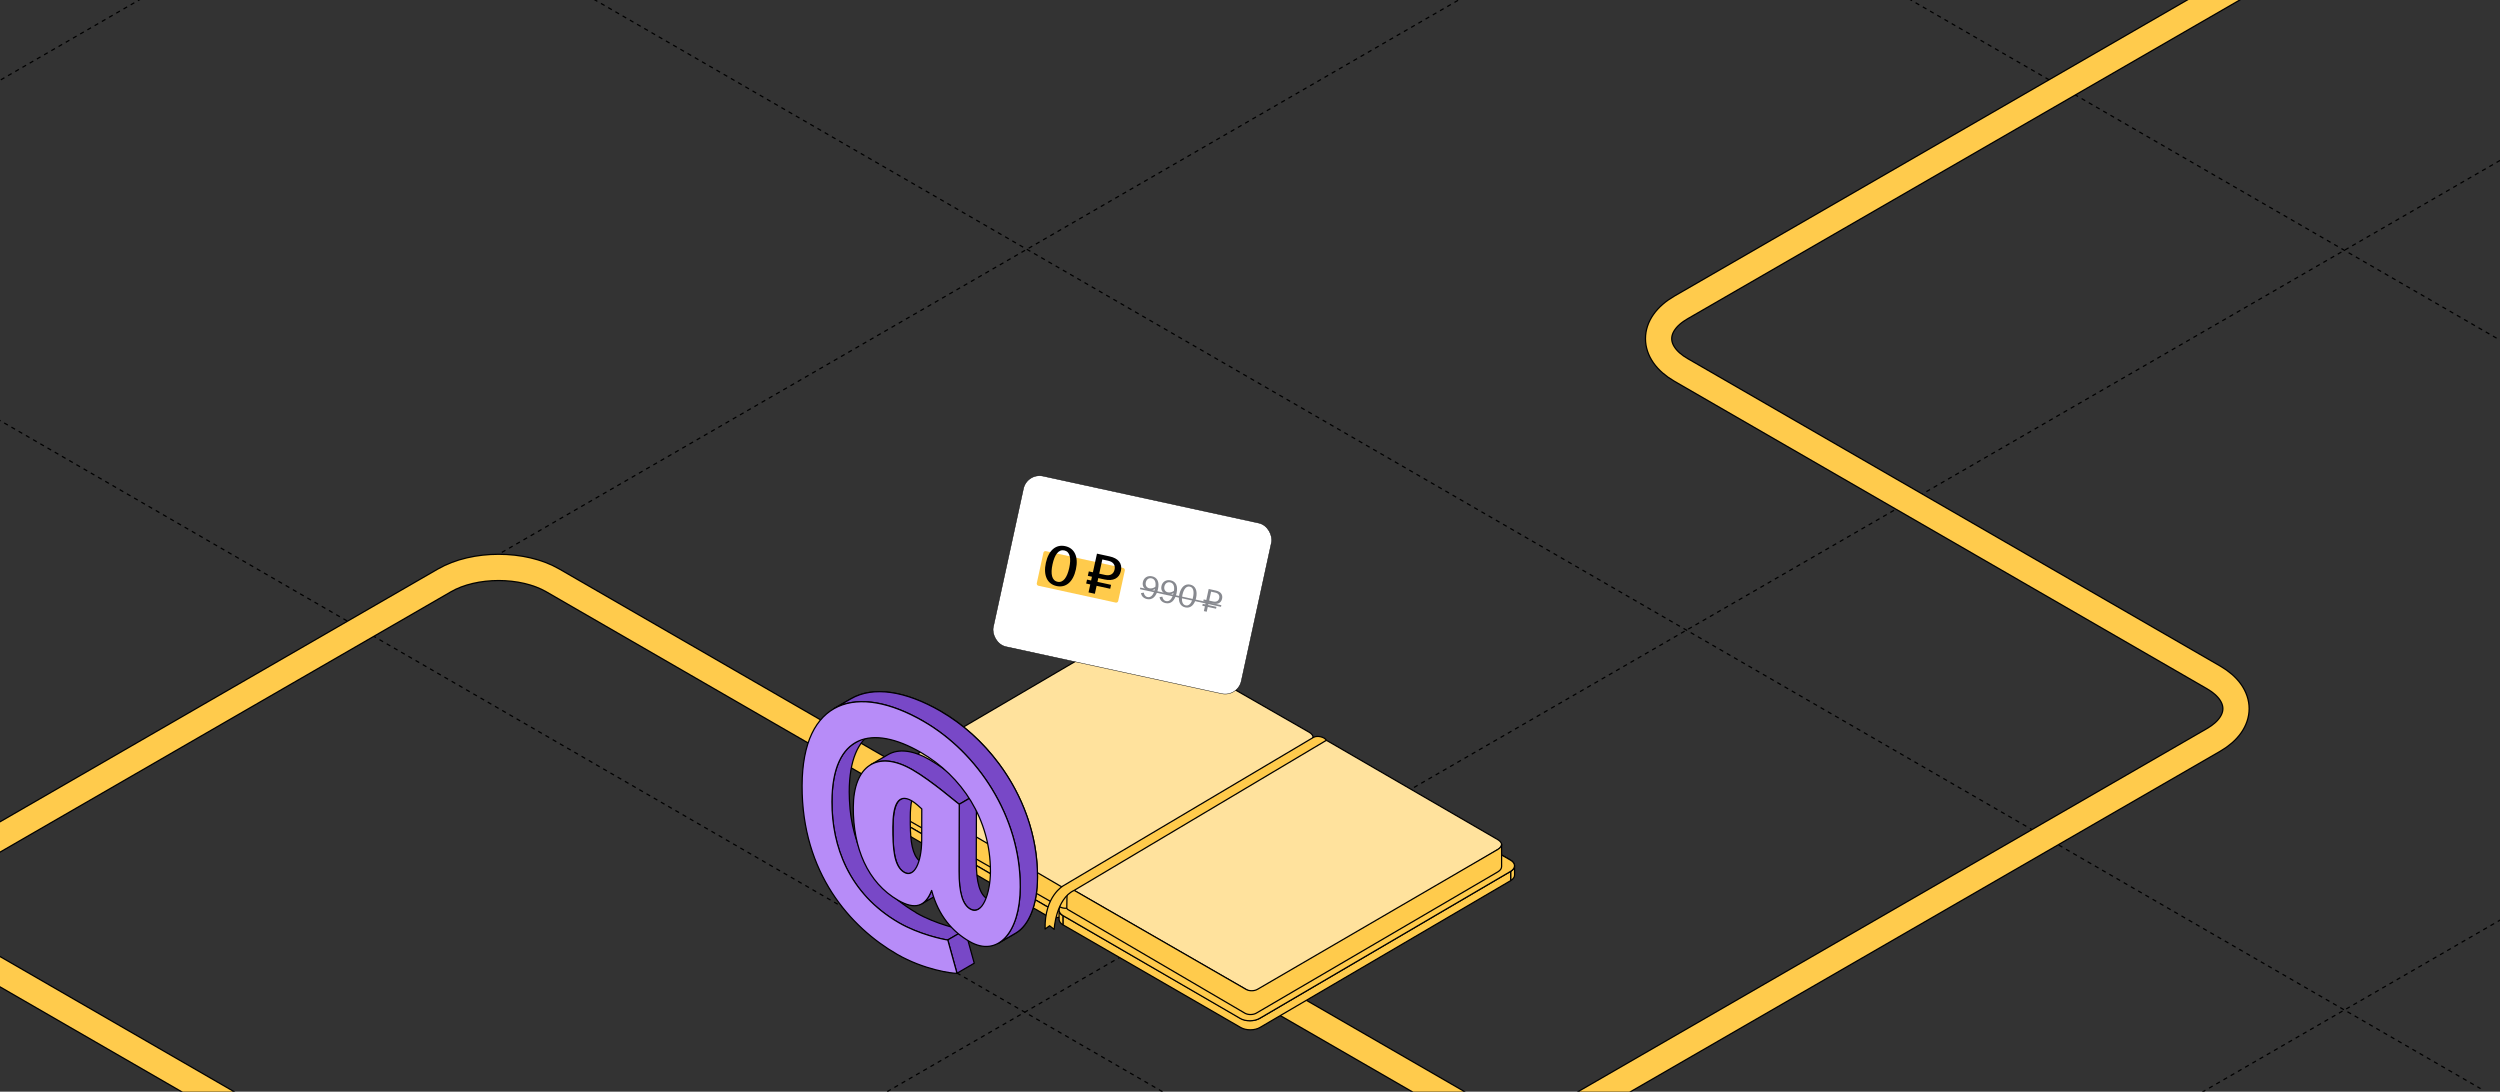 <?xml version="1.0" encoding="UTF-8"?> <svg xmlns="http://www.w3.org/2000/svg" width="1200" height="524" viewBox="0 0 1200 524" fill="none"><rect x="0" y="0" width="1200" height="524" fill="#333333" stroke="none"/><g clip-path="url(#clip0_45_22433)"><path d="M-14704.6 -3170.12L3655.33 7429.98" stroke="black" stroke-width="0.6" stroke-linejoin="round" stroke-dasharray="2 2"></path><path d="M-14388.8 -3352.44L3971.12 7247.66" stroke="black" stroke-width="0.6" stroke-linejoin="round" stroke-dasharray="2 2"></path><path d="M-14071.2 -3535.82L4288.75 7064.28" stroke="black" stroke-width="0.6" stroke-linejoin="round" stroke-dasharray="2 2"></path><path d="M-13755.4 -3718.15L4604.54 6881.95" stroke="black" stroke-width="0.6" stroke-linejoin="round" stroke-dasharray="2 2"></path><path d="M-13437.8 -3901.53L4922.16 6698.57" stroke="black" stroke-width="0.6" stroke-linejoin="round" stroke-dasharray="2 2"></path><path d="M-13122 -4083.85L5237.95 6516.25" stroke="black" stroke-width="0.6" stroke-linejoin="round" stroke-dasharray="2 2"></path><path d="M-12804.3 -4267.23L5555.58 6332.87" stroke="black" stroke-width="0.6" stroke-linejoin="round" stroke-dasharray="2 2"></path><path d="M-12488.5 -4449.55L5871.37 6150.55" stroke="black" stroke-width="0.6" stroke-linejoin="round" stroke-dasharray="2 2"></path><path d="M-12170.9 -4632.94L6188.99 5967.16" stroke="black" stroke-width="0.6" stroke-linejoin="round" stroke-dasharray="2 2"></path><path d="M-11855.1 -4815.26L6504.79 5784.84" stroke="black" stroke-width="0.6" stroke-linejoin="round" stroke-dasharray="2 2"></path><path d="M-11537.5 -4998.64L6822.41 5601.46" stroke="black" stroke-width="0.6" stroke-linejoin="round" stroke-dasharray="2 2"></path><path d="M-18187.5 -1159.28L172.442 9440.82" stroke="black" stroke-width="0.6" stroke-linejoin="round" stroke-dasharray="2 2"></path><path d="M-17871.7 -1341.61L488.239 9258.49" stroke="black" stroke-width="0.6" stroke-linejoin="round" stroke-dasharray="2 2"></path><path d="M-17554 -1524.99L805.864 9075.11" stroke="black" stroke-width="0.6" stroke-linejoin="round" stroke-dasharray="2 2"></path><path d="M-17238.2 -1707.31L1121.66 8892.79" stroke="black" stroke-width="0.6" stroke-linejoin="round" stroke-dasharray="2 2"></path><path d="M-16920.6 -1890.69L1439.28 8709.41" stroke="black" stroke-width="0.6" stroke-linejoin="round" stroke-dasharray="2 2"></path><path d="M-16604.8 -2073.01L1755.07 8527.09" stroke="black" stroke-width="0.6" stroke-linejoin="round" stroke-dasharray="2 2"></path><path d="M-16287.2 -2256.39L2072.7 8343.71" stroke="black" stroke-width="0.6" stroke-linejoin="round" stroke-dasharray="2 2"></path><path d="M-15971.4 -2438.72L2388.49 8161.38" stroke="black" stroke-width="0.6" stroke-linejoin="round" stroke-dasharray="2 2"></path><path d="M-15653.8 -2622.1L2706.11 7978" stroke="black" stroke-width="0.6" stroke-linejoin="round" stroke-dasharray="2 2"></path><path d="M-15338 -2804.42L3021.9 7795.68" stroke="black" stroke-width="0.6" stroke-linejoin="round" stroke-dasharray="2 2"></path><path d="M-15020.4 -2987.8L3339.53 7612.3" stroke="black" stroke-width="0.6" stroke-linejoin="round" stroke-dasharray="2 2"></path><path d="M-11221.7 -5180.96L7138.2 5419.14" stroke="black" stroke-width="0.6" stroke-linejoin="round" stroke-dasharray="2 2"></path><path d="M-10905.9 -5363.28L7453.98 5236.82" stroke="black" stroke-width="0.6" stroke-linejoin="round" stroke-dasharray="2 2"></path><path d="M-10588.3 -5546.66L7771.61 5053.44" stroke="black" stroke-width="0.6" stroke-linejoin="round" stroke-dasharray="2 2"></path><path d="M-10272.5 -5728.98L8087.4 4871.12" stroke="black" stroke-width="0.6" stroke-linejoin="round" stroke-dasharray="2 2"></path><path d="M-9954.88 -5912.36L8405.03 4687.74" stroke="black" stroke-width="0.6" stroke-linejoin="round" stroke-dasharray="2 2"></path><path d="M-9639.09 -6094.68L8720.82 4505.41" stroke="black" stroke-width="0.6" stroke-linejoin="round" stroke-dasharray="2 2"></path><path d="M-9321.46 -6278.06L9038.45 4322.04" stroke="black" stroke-width="0.6" stroke-linejoin="round" stroke-dasharray="2 2"></path><path d="M-9005.68 -6460.39L9354.23 4139.71" stroke="black" stroke-width="0.6" stroke-linejoin="round" stroke-dasharray="2 2"></path><path d="M-8688.05 -6643.77L9671.86 3956.33" stroke="black" stroke-width="0.6" stroke-linejoin="round" stroke-dasharray="2 2"></path><path d="M-8372.26 -6826.09L9987.65 3774.01" stroke="black" stroke-width="0.6" stroke-linejoin="round" stroke-dasharray="2 2"></path><path d="M-8054.63 -7009.47L10305.3 3590.63" stroke="black" stroke-width="0.6" stroke-linejoin="round" stroke-dasharray="2 2"></path><path d="M-11535.7 7429.97L6824.24 -3170.13" stroke="black" stroke-width="0.6" stroke-linejoin="round" stroke-dasharray="2 2"></path><path d="M-11852.3 7247.16L6507.6 -3352.94" stroke="black" stroke-width="0.6" stroke-linejoin="round" stroke-dasharray="2 2"></path><path d="M-12169 7064.32L6190.91 -3535.78" stroke="black" stroke-width="0.6" stroke-linejoin="round" stroke-dasharray="2 2"></path><path d="M-12485.7 6881.48L5874.22 -3718.62" stroke="black" stroke-width="0.6" stroke-linejoin="round" stroke-dasharray="2 2"></path><path d="M-12802.3 6698.66L5557.58 -3901.44" stroke="black" stroke-width="0.6" stroke-linejoin="round" stroke-dasharray="2 2"></path><path d="M-13119 6515.82L5240.89 -4084.28" stroke="black" stroke-width="0.6" stroke-linejoin="round" stroke-dasharray="2 2"></path><path d="M-13435.7 6332.98L4924.2 -4267.12" stroke="black" stroke-width="0.6" stroke-linejoin="round" stroke-dasharray="2 2"></path><path d="M-13752.4 6150.17L4607.56 -4449.93" stroke="black" stroke-width="0.6" stroke-linejoin="round" stroke-dasharray="2 2"></path><path d="M-14069 5967.33L4290.87 -4632.77" stroke="black" stroke-width="0.6" stroke-linejoin="round" stroke-dasharray="2 2"></path><path d="M-14385.7 5784.49L3974.18 -4815.61" stroke="black" stroke-width="0.6" stroke-linejoin="round" stroke-dasharray="2 2"></path><path d="M-14702.4 5601.67L3657.53 -4998.43" stroke="black" stroke-width="0.6" stroke-linejoin="round" stroke-dasharray="2 2"></path><path d="M-15018.9 5418.92L3340.99 -5181.18" stroke="black" stroke-width="0.6" stroke-linejoin="round" stroke-dasharray="2 2"></path><path d="M-15335.6 5236.11L3024.35 -5364" stroke="black" stroke-width="0.6" stroke-linejoin="round" stroke-dasharray="2 2"></path><path d="M-15652.2 5053.26L2707.67 -5546.84" stroke="black" stroke-width="0.6" stroke-linejoin="round" stroke-dasharray="2 2"></path><path d="M-15968.9 4870.43L2390.97 -5729.68" stroke="black" stroke-width="0.6" stroke-linejoin="round" stroke-dasharray="2 2"></path><path d="M-16285.6 4687.61L2074.33 -5912.49" stroke="black" stroke-width="0.6" stroke-linejoin="round" stroke-dasharray="2 2"></path><path d="M-16602.3 4504.77L1757.64 -6095.33" stroke="black" stroke-width="0.6" stroke-linejoin="round" stroke-dasharray="2 2"></path><path d="M-16919 4321.93L1440.95 -6278.18" stroke="black" stroke-width="0.6" stroke-linejoin="round" stroke-dasharray="2 2"></path><path d="M-17235.6 4139.11L1124.31 -6460.99" stroke="black" stroke-width="0.6" stroke-linejoin="round" stroke-dasharray="2 2"></path><path d="M-17552.3 3956.27L807.622 -6643.83" stroke="black" stroke-width="0.6" stroke-linejoin="round" stroke-dasharray="2 2"></path><path d="M-17869 3773.43L490.935 -6826.67" stroke="black" stroke-width="0.6" stroke-linejoin="round" stroke-dasharray="2 2"></path><path d="M-18185.6 3590.62L174.294 -7009.49" stroke="black" stroke-width="0.6" stroke-linejoin="round" stroke-dasharray="2 2"></path><path d="M-8053.17 9440.6L10306.7 -1159.5" stroke="black" stroke-width="0.6" stroke-linejoin="round" stroke-dasharray="2 2"></path><path d="M-8369.81 9257.78L9990.1 -1342.32" stroke="black" stroke-width="0.6" stroke-linejoin="round" stroke-dasharray="2 2"></path><path d="M-8686.5 9074.94L9673.41 -1525.16" stroke="black" stroke-width="0.6" stroke-linejoin="round" stroke-dasharray="2 2"></path><path d="M-9003.18 8892.1L9356.73 -1708" stroke="black" stroke-width="0.6" stroke-linejoin="round" stroke-dasharray="2 2"></path><path d="M-9319.83 8709.29L9040.08 -1890.82" stroke="black" stroke-width="0.6" stroke-linejoin="round" stroke-dasharray="2 2"></path><path d="M-9636.52 8526.45L8723.39 -2073.65" stroke="black" stroke-width="0.6" stroke-linejoin="round" stroke-dasharray="2 2"></path><path d="M-9953.21 8343.61L8406.7 -2256.49" stroke="black" stroke-width="0.6" stroke-linejoin="round" stroke-dasharray="2 2"></path><path d="M-10269.9 8160.79L8090.06 -2439.31" stroke="black" stroke-width="0.6" stroke-linejoin="round" stroke-dasharray="2 2"></path><path d="M-10586.5 7977.95L7773.37 -2622.15" stroke="black" stroke-width="0.6" stroke-linejoin="round" stroke-dasharray="2 2"></path><path d="M-10903.2 7795.11L7456.68 -2804.99" stroke="black" stroke-width="0.6" stroke-linejoin="round" stroke-dasharray="2 2"></path><path d="M-11219.9 7612.3L7140.04 -2987.8" stroke="black" stroke-width="0.6" stroke-linejoin="round" stroke-dasharray="2 2"></path><path d="M-5203.62 11085.8L13156.3 485.679" stroke="black" stroke-width="0.6" stroke-linejoin="round" stroke-dasharray="2 2"></path><path d="M-5520.31 10902.9L12839.6 302.841" stroke="black" stroke-width="0.6" stroke-linejoin="round" stroke-dasharray="2 2"></path><path d="M-5836.96 10720.1L12523 120.025" stroke="black" stroke-width="0.6" stroke-linejoin="round" stroke-dasharray="2 2"></path><path d="M-6153.64 10537.3L12206.3 -62.815" stroke="black" stroke-width="0.6" stroke-linejoin="round" stroke-dasharray="2 2"></path><path d="M-6470.33 10354.4L11889.6 -245.655" stroke="black" stroke-width="0.6" stroke-linejoin="round" stroke-dasharray="2 2"></path><path d="M-6786.97 10171.6L11572.9 -428.471" stroke="black" stroke-width="0.6" stroke-linejoin="round" stroke-dasharray="2 2"></path><path d="M-7103.67 9988.79L11256.2 -611.311" stroke="black" stroke-width="0.6" stroke-linejoin="round" stroke-dasharray="2 2"></path><path d="M-7420.35 9805.95L10939.6 -794.153" stroke="black" stroke-width="0.6" stroke-linejoin="round" stroke-dasharray="2 2"></path><path d="M-7736.99 9623.14L10622.9 -976.963" stroke="black" stroke-width="0.6" stroke-linejoin="round" stroke-dasharray="2 2"></path><path d="M127.313 539.916L-30.019 449.08C-44.368 440.796 -44.368 427.364 -30.019 419.08L213.349 278.572C227.697 270.287 250.961 270.287 265.31 278.572L704.252 531.995C718.601 540.279 741.865 540.279 756.214 531.995L1062.52 355.149C1076.87 346.864 1076.87 333.433 1062.52 325.149L806.891 177.561C792.543 169.277 792.543 155.845 806.891 147.561L1163.22 -58.164C1177.57 -66.449 1200.83 -66.449 1215.18 -58.164L1483.45 96.722" stroke="black" stroke-width="13.2"></path><path d="M127.313 539.916L-30.019 449.08C-44.368 440.796 -44.368 427.364 -30.019 419.08L213.349 278.572C227.697 270.287 250.961 270.287 265.31 278.572L704.252 531.995C718.601 540.279 741.865 540.279 756.214 531.995L1062.52 355.149C1076.87 346.864 1076.87 333.433 1062.52 325.149L806.891 177.561C792.543 169.277 792.543 155.845 806.891 147.561L1163.22 -58.164C1177.57 -66.449 1200.83 -66.449 1215.18 -58.164L1483.45 96.722" stroke="#FFCB4C" stroke-width="12"></path><path d="M632.172 361.274L632.189 365.723C632.192 366.692 631.57 367.664 630.315 368.411L630.297 363.963C631.552 363.215 632.176 362.244 632.172 361.274Z" fill="#FFE29D" stroke="black" stroke-width="0.598" stroke-miterlimit="10" stroke-linejoin="round"></path><path d="M414.017 386.57L414 382.121C414.004 383.106 414.654 384.085 415.946 384.826L415.963 389.274C414.671 388.534 414.021 387.552 414.017 386.57Z" fill="#FFCB4C" stroke="black" stroke-width="0.598" stroke-miterlimit="10" stroke-linejoin="round"></path><path d="M415.945 384.826C413.381 383.354 413.345 380.937 415.879 379.428L534.431 308.986C536.959 307.481 541.095 307.455 543.66 308.926L630.226 358.567C632.79 360.039 632.826 362.456 630.297 363.962L511.3 434.822C508.765 436.331 504.63 436.356 502.064 434.885L415.945 384.826Z" fill="#FFCB4C" stroke="black" stroke-width="0.598" stroke-miterlimit="10" stroke-linejoin="round"></path><path d="M630.297 363.962L511.3 434.822C508.765 436.331 504.63 436.356 502.064 434.886L415.945 384.825L415.963 389.273L502.081 439.333C504.646 440.804 508.782 440.78 511.317 439.27L630.315 368.409L630.297 363.962Z" fill="#FFCB4C" stroke="black" stroke-width="0.598" stroke-miterlimit="10" stroke-linejoin="round"></path><path d="M726.984 415.562L727.001 420.01C727.005 420.979 726.382 421.95 725.127 422.698L725.109 418.25C726.365 417.502 726.988 416.531 726.984 415.562Z" fill="#FFCB4C" stroke="black" stroke-width="0.598" stroke-miterlimit="10" stroke-linejoin="round"></path><path d="M508.369 441.276L508.352 436.827C508.355 437.812 509.005 438.791 510.297 439.532L510.314 443.98C509.023 443.24 508.372 442.259 508.369 441.276Z" fill="#FFCB4C" stroke="black" stroke-width="0.598" stroke-miterlimit="10" stroke-linejoin="round"></path><path d="M510.297 439.53C507.732 438.059 507.697 435.642 510.231 434.132L629.229 363.272C631.757 361.767 635.894 361.742 638.458 363.212L725.025 412.854C727.589 414.325 727.625 416.742 725.097 418.247L605.211 488.255C602.677 489.764 598.541 489.789 595.976 488.318L510.297 439.53Z" fill="#FFCB4C" stroke="black" stroke-width="0.598" stroke-miterlimit="10" stroke-linejoin="round"></path><path d="M725.11 418.25L604.805 488.721C602.271 490.229 598.134 490.254 595.569 488.784L510.312 439.532L510.33 443.98L595.586 493.232C598.152 494.703 602.288 494.679 604.822 493.169L725.128 422.698L725.11 418.25Z" fill="#FFCB4C" stroke="black" stroke-width="0.598" stroke-miterlimit="10" stroke-linejoin="round"></path><path d="M510.297 439.53C507.732 438.059 507.697 435.642 510.231 434.132L629.229 363.272C631.757 361.767 635.894 361.742 638.458 363.212L725.025 412.854C727.589 414.325 727.625 416.742 725.097 418.247L604.599 488.834C602.065 490.343 597.929 490.368 595.364 488.897L510.297 439.53Z" fill="#FFCB4C" stroke="black" stroke-width="0.598" stroke-miterlimit="10" stroke-linejoin="round"></path><path d="M421.029 373.932C420.764 373.781 420.761 373.396 421.023 373.239L537.971 304.673C540.36 303.25 544.268 303.226 546.692 304.617L628.478 351.517C630.902 352.907 630.935 355.191 628.546 356.613L517.147 423.33L513.451 425.804C512.209 426.543 510.168 426.561 508.915 425.842L421.029 373.932Z" fill="#FFE29D" stroke="black" stroke-width="0.598" stroke-miterlimit="10" stroke-linejoin="round"></path><path d="M630.126 354.075C630.129 354.991 629.541 355.909 628.355 356.615L514.19 425.257C512.706 426.14 510.453 426.159 508.955 425.301L421.081 373.987C421.081 373.987 420.94 373.9 420.883 373.617C420.883 373.785 420.94 383.466 420.944 384.602C420.945 384.92 421.115 385.21 421.39 385.367L508.869 435.337C510.378 436.202 512.835 436.181 514.331 435.292L628.371 367.382C629.557 366.676 630.146 365.758 630.143 364.843L630.126 354.075Z" fill="#FFCB4C" stroke="black" stroke-width="0.598" stroke-miterlimit="10" stroke-linejoin="round"></path><path d="M512.435 425.627C512.17 425.475 512.167 425.091 512.429 424.935L628.599 355.758C630.988 354.335 634.896 354.312 637.319 355.701L718.801 402.944C721.225 404.335 721.562 406.276 719.173 407.698L604.672 475.882C603.43 476.621 601.021 476.641 599.768 475.923L512.435 425.627Z" fill="#FFE29D" stroke="black" stroke-width="0.598" stroke-miterlimit="10" stroke-linejoin="round"></path><path d="M720.759 405.159C720.762 406.075 720.174 406.993 718.987 407.699L603.563 474.883C602.079 475.766 599.641 475.786 598.143 474.928L512.434 425.549C512.434 425.549 512.293 425.463 512.236 425.179C512.236 425.346 512.058 434.639 512.063 435.774C512.063 436.092 512.233 436.382 512.509 436.539L597.572 486.346C599.082 487.212 601.539 487.191 603.034 486.301L719.004 418.466C720.19 417.76 720.779 416.842 720.776 415.927L720.759 405.159Z" fill="#FFCB4C" stroke="black" stroke-width="0.598" stroke-miterlimit="10" stroke-linejoin="round"></path><path d="M630.423 353.957C628.525 355.063 510.486 425.098 510.486 425.098C510.486 425.098 501.304 430.054 501.642 445.936L503.799 444.358L505.994 446.096C505.994 446.096 506.796 431.475 515.607 427.377C515.607 427.377 635.316 356.143 636.645 355.352C635.924 353.821 632.321 352.852 630.423 353.957Z" fill="#FFCB4C" stroke="black" stroke-width="0.598" stroke-miterlimit="10" stroke-linejoin="round"></path><path d="M439.734 438.048C438.324 437.239 436.997 436.388 435.69 435.517C435.545 435.413 435.4 435.33 435.254 435.227C434.031 434.397 432.869 433.526 431.728 432.655C431.542 432.51 431.355 432.364 431.168 432.219C430.069 431.348 429.032 430.456 428.016 429.523C427.85 429.357 427.663 429.212 427.497 429.046C426.502 428.113 425.548 427.158 424.635 426.204C424.511 426.059 424.386 425.914 424.241 425.79C423.598 425.105 423.017 424.4 422.416 423.674C421.897 423.052 421.399 422.45 420.922 421.828C420.321 421.061 419.74 420.272 419.18 419.484C419.056 419.318 418.931 419.132 418.807 418.966C418.081 417.908 417.417 416.85 416.774 415.772C416.629 415.523 416.484 415.253 416.318 415.004C415.758 414.029 415.239 413.055 414.741 412.08C414.659 411.914 414.575 411.769 414.493 411.603C413.953 410.483 413.435 409.363 412.958 408.243C412.833 407.973 412.73 407.683 412.626 407.413C412.211 406.376 411.817 405.339 411.464 404.302C411.423 404.157 411.361 404.032 411.319 403.887C410.925 402.725 410.573 401.564 410.261 400.402C410.178 400.112 410.116 399.842 410.033 399.552C409.743 398.474 409.473 397.374 409.245 396.296C409.224 396.192 409.204 396.088 409.183 395.985C408.934 394.802 408.727 393.62 408.54 392.438C408.498 392.148 408.457 391.857 408.415 391.567C408.249 390.426 408.104 389.306 408.001 388.165C408.001 388.103 408.001 388.041 408.001 387.979C407.876 386.796 407.814 385.614 407.752 384.432C407.752 384.141 407.731 383.851 407.71 383.561C407.669 382.378 407.627 381.217 407.627 380.055C407.669 364.831 411.921 355.705 418.807 351.682L410.531 356.494C403.624 360.497 399.393 369.623 399.352 384.867C399.352 386.029 399.372 387.211 399.435 388.373C399.435 388.663 399.455 388.953 399.476 389.244C399.538 390.426 399.621 391.608 399.725 392.79C399.725 392.853 399.725 392.915 399.725 392.977C399.829 394.097 399.974 395.238 400.14 396.379C400.181 396.669 400.223 396.959 400.264 397.25C400.451 398.432 400.658 399.614 400.907 400.797C400.928 400.9 400.949 401.004 400.969 401.108C401.198 402.207 401.467 403.285 401.758 404.364C401.841 404.654 401.903 404.924 401.986 405.214C402.318 406.376 402.649 407.537 403.043 408.699C403.085 408.844 403.147 408.969 403.189 409.114C403.541 410.151 403.935 411.188 404.35 412.225C404.454 412.495 404.578 412.764 404.682 413.034C405.159 414.175 405.657 415.295 406.217 416.415C406.3 416.581 406.383 416.726 406.466 416.892C406.964 417.887 407.503 418.862 408.042 419.837C408.187 420.086 408.332 420.355 408.478 420.604C409.121 421.683 409.784 422.761 410.51 423.819C410.635 423.985 410.759 424.172 410.884 424.338C411.257 424.877 411.63 425.416 412.024 425.955C412.211 426.204 412.439 426.453 412.626 426.702C413.103 427.324 413.621 427.947 414.119 428.548C414.389 428.88 414.638 429.212 414.928 429.544C415.26 429.917 415.613 430.29 415.944 430.664C416.069 430.809 416.193 430.954 416.318 431.079C417.23 432.053 418.184 433.007 419.18 433.92C419.346 434.086 419.533 434.252 419.699 434.397C420.694 435.31 421.752 436.202 422.851 437.093C423.038 437.239 423.225 437.384 423.411 437.529C424.531 438.421 425.713 439.271 426.937 440.101C427.082 440.205 427.228 440.288 427.373 440.391C428.679 441.262 430.007 442.113 431.417 442.922C438.552 447.028 446.828 449.497 451.557 450.575C453.133 450.928 454.295 451.156 454.896 451.218L463.172 446.406C460.766 446.137 449.192 443.606 439.693 438.11L439.734 438.048Z" fill="#7848C7" stroke="black" stroke-width="0.6" stroke-linejoin="round"></path><path d="M442.353 413.926C442.021 413.739 441.71 413.511 441.399 413.262C441.295 413.179 441.212 413.076 441.129 412.993C440.943 412.806 440.756 412.64 440.569 412.433C440.424 412.267 440.3 412.101 440.175 411.935C439.843 411.499 439.553 411.022 439.283 410.504C439.242 410.421 439.201 410.317 439.159 410.234C438.91 409.716 438.682 409.156 438.475 408.554C438.475 408.513 438.433 408.471 438.433 408.43C438.226 407.807 438.06 407.123 437.894 406.438C437.873 406.314 437.832 406.169 437.811 406.044C437.666 405.36 437.541 404.634 437.438 403.908C437.438 403.784 437.396 403.638 437.396 403.493C437.292 402.747 437.209 401.958 437.147 401.17C437.147 401.129 437.147 401.108 437.147 401.067C437.085 400.237 437.043 399.386 437.002 398.515C437.002 398.349 437.002 398.204 437.002 398.038C436.981 397.188 436.96 396.338 436.94 395.466C436.94 395.3 436.94 395.114 436.94 394.948C436.94 394.056 436.94 393.164 436.94 392.252C436.94 386.278 437.728 381.715 439.657 379.641C439.926 379.351 440.238 379.102 440.569 378.915L432.294 383.727C429.701 385.241 428.685 390.24 428.664 397.063C428.664 397.976 428.664 398.868 428.664 399.76C428.664 399.926 428.664 400.112 428.664 400.278C428.664 401.149 428.706 402 428.726 402.85C428.726 403.016 428.726 403.161 428.726 403.327C428.768 404.198 428.809 405.049 428.871 405.878C428.871 405.92 428.871 405.941 428.871 405.982C428.934 406.77 429.017 407.558 429.12 408.305C429.12 408.45 429.162 408.575 429.183 408.72C429.286 409.467 429.411 410.172 429.556 410.856C429.577 411.002 429.618 411.126 429.639 411.25C429.784 411.935 429.971 412.619 430.178 413.242C430.178 413.283 430.22 413.325 430.22 413.366C430.427 413.967 430.655 414.527 430.904 415.046C430.946 415.129 430.987 415.233 431.029 415.316C431.298 415.834 431.589 416.311 431.92 416.747C431.962 416.788 431.983 416.85 432.003 416.892C432.066 416.975 432.149 417.079 432.232 417.162C432.252 417.203 432.294 417.224 432.315 417.245C432.48 417.452 432.688 417.618 432.875 417.805C432.978 417.888 433.061 417.991 433.165 418.074C433.455 418.323 433.787 418.551 434.119 418.738C435.405 419.485 436.587 419.464 437.666 418.842L445.941 414.03C444.863 414.652 443.681 414.652 442.395 413.926H442.353Z" fill="#7848C7" stroke="black" stroke-width="0.6" stroke-linejoin="round"></path><path d="M454.945 451.155L463.221 446.343L467.639 462.335L459.363 467.147L454.945 451.155Z" fill="#7848C7" stroke="black" stroke-width="0.6" stroke-linejoin="round"></path><path d="M447.188 427.427L455.463 422.615C454.239 425.767 452.705 427.904 450.776 429.024L442.5 433.836C444.429 432.716 445.964 430.579 447.188 427.427Z" fill="#7848C7" stroke="black" stroke-width="0.6" stroke-linejoin="round"></path><path d="M417.977 367.029L426.252 362.217C431.209 359.334 438.075 359.957 446.205 364.644C455.601 370.078 467.859 380.76 468.688 381.237L460.413 386.049C459.583 385.572 447.325 374.869 437.929 369.456C429.799 364.769 422.934 364.146 417.977 367.029Z" fill="#7848C7" stroke="black" stroke-width="0.6" stroke-linejoin="round"></path><path fill-rule="evenodd" clip-rule="evenodd" d="M468.708 381.238L460.432 386.05L460.328 418.115L460.346 418.105L460.344 418.116C460.303 428.632 462.107 434.232 465.716 436.327C467.127 437.136 468.413 437.094 469.574 436.431L477.754 431.674C477.786 431.656 477.818 431.638 477.85 431.619L477.754 431.674C476.636 432.304 475.363 432.301 473.992 431.515C470.383 429.42 468.599 423.82 468.62 413.304L468.604 413.3L468.708 381.238Z" fill="#7848C7"></path><path d="M460.432 386.05L460.281 385.79C460.189 385.844 460.132 385.942 460.132 386.049L460.432 386.05ZM468.708 381.238L469.008 381.239C469.008 381.131 468.951 381.032 468.858 380.978C468.764 380.924 468.65 380.924 468.557 380.978L468.708 381.238ZM460.328 418.115L460.028 418.114C460.028 418.222 460.085 418.321 460.178 418.375C460.271 418.429 460.386 418.429 460.479 418.375L460.328 418.115ZM460.346 418.105L460.643 418.145C460.658 418.031 460.608 417.919 460.512 417.856C460.417 417.792 460.294 417.788 460.195 417.846L460.346 418.105ZM460.344 418.116L460.047 418.077C460.045 418.089 460.045 418.102 460.044 418.115L460.344 418.116ZM465.716 436.327L465.566 436.586L465.567 436.587L465.716 436.327ZM469.574 436.431L469.723 436.691L469.725 436.69L469.574 436.431ZM477.85 431.619L478.004 431.876C478.146 431.791 478.192 431.608 478.108 431.466C478.024 431.324 477.842 431.277 477.699 431.359L477.85 431.619ZM473.992 431.515L473.841 431.775L473.843 431.775L473.992 431.515ZM468.62 413.304L468.92 413.305C468.92 413.166 468.826 413.046 468.691 413.013L468.62 413.304ZM468.604 413.3L468.304 413.299C468.303 413.438 468.398 413.559 468.533 413.592L468.604 413.3ZM460.583 386.309L468.858 381.497L468.557 380.978L460.281 385.79L460.583 386.309ZM460.628 418.116L460.732 386.051L460.132 386.049L460.028 418.114L460.628 418.116ZM460.195 417.846L460.177 417.856L460.479 418.375L460.497 418.364L460.195 417.846ZM460.642 418.156L460.643 418.145L460.049 418.065L460.047 418.077L460.642 418.156ZM465.867 436.068C464.151 435.072 462.833 433.226 461.949 430.293C461.064 427.358 460.624 423.362 460.644 418.117L460.044 418.115C460.024 423.386 460.465 427.449 461.374 430.466C462.284 433.485 463.673 435.488 465.566 436.586L465.867 436.068ZM469.425 436.17C468.361 436.779 467.188 436.825 465.866 436.067L465.567 436.587C467.065 437.446 468.465 437.41 469.723 436.691L469.425 436.17ZM477.604 431.415L469.423 436.171L469.725 436.69L477.905 431.934L477.604 431.415ZM477.902 431.936C477.936 431.916 477.97 431.896 478.004 431.876L477.696 431.362C477.666 431.379 477.637 431.396 477.607 431.413L477.902 431.936ZM477.699 431.359L477.604 431.415L477.905 431.934L478.001 431.878L477.699 431.359ZM473.843 431.775C475.294 432.608 476.681 432.623 477.902 431.936L477.607 431.413C476.592 431.984 475.432 431.995 474.141 431.255L473.843 431.775ZM468.32 413.304C468.31 418.574 468.751 422.637 469.658 425.654C470.565 428.673 471.948 430.676 473.841 431.775L474.143 431.256C472.427 430.26 471.114 428.415 470.232 425.481C469.35 422.546 468.91 418.55 468.92 413.305L468.32 413.304ZM468.533 413.592L468.549 413.596L468.691 413.013L468.675 413.009L468.533 413.592ZM468.408 381.237L468.304 413.299L468.904 413.301L469.008 381.239L468.408 381.237Z" fill="black"></path><path d="M400.156 340.232L408.432 335.42C419.155 329.198 434.607 331.625 451.573 341.414L443.298 346.226C426.331 336.416 410.879 333.989 400.156 340.232Z" fill="#7848C7" stroke="black" stroke-width="0.6" stroke-linejoin="round"></path><path d="M487.538 447.899L479.262 452.711C485.567 449.039 489.674 439.291 489.715 425.809C489.819 391.794 469.182 361.18 443.297 346.247L451.573 341.435C477.437 356.368 498.074 387.003 497.991 420.997C497.95 434.479 493.843 444.227 487.538 447.899Z" fill="#7848C7" stroke="black" stroke-width="0.6" stroke-linejoin="round"></path><path fill-rule="evenodd" clip-rule="evenodd" d="M408.448 335.42L400.195 340.219C400.211 340.209 400.228 340.199 400.245 340.189L400.195 340.219C410.908 333.997 426.333 336.418 443.271 346.201L443.3 346.246C453.815 352.312 463.463 360.965 471.207 371.382L471.203 371.385C474.51 375.83 477.47 380.597 480.002 385.622C486.14 397.808 489.763 411.508 489.719 425.809C489.677 439.291 485.571 449.039 479.265 452.711L479.507 452.57C479.429 452.618 479.35 452.665 479.271 452.711L487.547 447.899C493.852 444.228 497.959 434.479 498.001 420.998C498.042 400.796 490.803 381.797 479.479 366.573L479.469 366.578C471.726 356.158 462.082 347.501 451.576 341.435L451.564 341.429L451.589 341.414C451.589 341.414 451.589 341.414 451.589 341.414L451.589 341.414C434.623 331.624 419.171 329.197 408.448 335.42Z" fill="#7848C7"></path><path d="M400.195 340.219L400.044 339.959C399.901 340.042 399.852 340.226 399.935 340.369C400.018 340.512 400.202 340.561 400.345 340.478L400.195 340.219ZM408.448 335.42L408.297 335.16L408.297 335.16L408.448 335.42ZM400.245 340.189L400.396 340.449C400.539 340.365 400.588 340.182 400.505 340.039C400.422 339.896 400.239 339.847 400.095 339.929L400.245 340.189ZM400.195 340.219L400.044 339.959C399.901 340.043 399.852 340.226 399.935 340.369C400.018 340.513 400.202 340.561 400.345 340.478L400.195 340.219ZM443.271 346.201L443.522 346.037C443.496 345.998 443.462 345.965 443.421 345.942L443.271 346.201ZM443.3 346.246L443.049 346.411C443.075 346.45 443.11 346.483 443.15 346.506L443.3 346.246ZM471.207 371.382L471.358 371.642C471.432 371.599 471.484 371.527 471.501 371.443C471.518 371.359 471.499 371.272 471.448 371.203L471.207 371.382ZM471.203 371.385L471.052 371.125C470.978 371.168 470.926 371.241 470.909 371.325C470.892 371.408 470.911 371.495 470.962 371.564L471.203 371.385ZM480.002 385.622L480.27 385.487L480.27 385.487L480.002 385.622ZM489.719 425.809L490.019 425.81L490.019 425.81L489.719 425.809ZM479.265 452.711L479.114 452.451C478.971 452.535 478.923 452.718 479.006 452.861C479.089 453.005 479.273 453.053 479.416 452.97L479.265 452.711ZM479.507 452.57L479.664 452.826C479.804 452.74 479.849 452.558 479.765 452.416C479.68 452.275 479.498 452.228 479.356 452.311L479.507 452.57ZM479.271 452.711L479.12 452.451C478.977 452.535 478.929 452.718 479.012 452.862C479.095 453.005 479.279 453.053 479.422 452.97L479.271 452.711ZM487.547 447.899L487.698 448.158L487.698 448.158L487.547 447.899ZM498.001 420.998L498.301 420.998L498.301 420.998L498.001 420.998ZM479.479 366.573L479.72 366.394C479.628 366.271 479.46 366.237 479.328 366.314L479.479 366.573ZM479.469 366.578L479.228 366.757C479.319 366.88 479.488 366.915 479.62 366.838L479.469 366.578ZM451.576 341.435L451.726 341.175C451.721 341.172 451.715 341.169 451.71 341.166L451.576 341.435ZM451.564 341.429L451.413 341.169C451.318 341.225 451.261 341.328 451.264 341.438C451.268 341.548 451.331 341.648 451.43 341.697L451.564 341.429ZM451.589 341.414L451.74 341.673C451.832 341.62 451.889 341.521 451.889 341.414C451.889 341.307 451.832 341.209 451.74 341.155L451.589 341.414ZM451.589 341.414L451.437 341.156C451.345 341.21 451.289 341.308 451.289 341.415C451.289 341.521 451.346 341.619 451.438 341.673L451.589 341.414ZM451.589 341.414L451.741 341.672C451.833 341.618 451.889 341.519 451.889 341.413C451.889 341.306 451.831 341.207 451.739 341.154L451.589 341.414ZM400.345 340.478L408.598 335.679L408.297 335.16L400.044 339.959L400.345 340.478ZM400.095 339.929C400.078 339.939 400.061 339.949 400.044 339.959L400.345 340.478C400.362 340.468 400.379 340.459 400.395 340.449L400.095 339.929ZM400.345 340.478L400.396 340.449L400.094 339.93L400.044 339.959L400.345 340.478ZM443.421 345.942C426.455 336.142 410.9 333.655 400.044 339.959L400.345 340.478C410.915 334.34 426.212 336.695 443.121 346.461L443.421 345.942ZM443.551 346.082L443.522 346.037L443.02 346.366L443.049 346.411L443.551 346.082ZM471.448 371.203C463.681 360.755 454.002 352.074 443.45 345.987L443.15 346.506C453.627 352.551 463.245 361.175 470.966 371.561L471.448 371.203ZM471.354 371.644L471.358 371.642L471.056 371.123L471.052 371.125L471.354 371.644ZM480.27 385.487C477.73 380.446 474.761 375.664 471.444 371.206L470.962 371.564C474.259 375.995 477.21 380.748 479.734 385.757L480.27 385.487ZM490.019 425.81C490.063 411.457 486.427 397.711 480.27 385.487L479.734 385.757C485.853 397.905 489.462 411.559 489.419 425.808L490.019 425.81ZM479.416 452.97C485.864 449.216 489.977 439.323 490.019 425.81L489.419 425.808C489.378 439.259 485.277 448.863 479.114 452.451L479.416 452.97ZM479.356 452.311L479.115 452.451L479.416 452.97L479.658 452.829L479.356 452.311ZM479.422 452.97C479.503 452.923 479.583 452.875 479.664 452.826L479.35 452.314C479.274 452.361 479.197 452.407 479.12 452.451L479.422 452.97ZM487.396 447.639L479.121 452.451L479.422 452.97L487.698 448.158L487.396 447.639ZM497.701 420.997C497.659 434.447 493.559 444.051 487.396 447.639L487.698 448.158C494.146 444.404 498.259 434.511 498.301 420.998L497.701 420.997ZM479.238 366.752C490.529 381.93 497.742 400.867 497.701 420.997L498.301 420.998C498.342 400.724 491.078 381.663 479.72 366.394L479.238 366.752ZM479.62 366.838L479.63 366.832L479.328 366.314L479.318 366.319L479.62 366.838ZM451.426 341.694C461.895 347.739 471.509 356.368 479.228 366.757L479.71 366.4C471.944 355.948 462.27 347.263 451.726 341.175L451.426 341.694ZM451.43 341.697L451.442 341.703L451.71 341.166L451.698 341.16L451.43 341.697ZM451.438 341.155L451.413 341.169L451.715 341.688L451.74 341.673L451.438 341.155ZM451.438 341.673C451.438 341.673 451.438 341.673 451.438 341.673C451.438 341.673 451.438 341.673 451.438 341.673C451.438 341.673 451.438 341.673 451.438 341.673C451.438 341.673 451.438 341.673 451.438 341.673C451.438 341.673 451.438 341.673 451.438 341.673C451.438 341.673 451.438 341.673 451.438 341.673C451.438 341.673 451.438 341.673 451.438 341.673C451.438 341.673 451.438 341.673 451.438 341.673C451.438 341.673 451.438 341.673 451.438 341.673C451.438 341.673 451.438 341.673 451.438 341.673C451.438 341.673 451.438 341.673 451.438 341.673C451.438 341.673 451.438 341.673 451.438 341.673C451.438 341.673 451.438 341.673 451.438 341.673C451.438 341.673 451.438 341.673 451.438 341.673C451.438 341.673 451.438 341.673 451.438 341.673C451.438 341.673 451.438 341.673 451.438 341.673C451.438 341.673 451.438 341.673 451.438 341.673C451.438 341.673 451.438 341.673 451.438 341.673C451.438 341.673 451.438 341.673 451.438 341.673C451.438 341.673 451.438 341.673 451.438 341.673C451.438 341.673 451.438 341.673 451.438 341.673C451.438 341.673 451.438 341.673 451.438 341.673C451.438 341.673 451.438 341.673 451.438 341.673C451.438 341.673 451.438 341.673 451.438 341.673C451.438 341.673 451.438 341.673 451.438 341.673C451.438 341.673 451.438 341.673 451.438 341.673C451.438 341.673 451.438 341.673 451.438 341.673C451.438 341.673 451.438 341.673 451.438 341.673C451.438 341.673 451.438 341.673 451.438 341.673C451.438 341.673 451.438 341.673 451.438 341.673C451.438 341.673 451.438 341.673 451.438 341.673C451.438 341.673 451.438 341.673 451.438 341.673C451.438 341.673 451.438 341.673 451.438 341.673C451.438 341.673 451.438 341.673 451.438 341.673C451.438 341.673 451.438 341.673 451.438 341.673C451.438 341.673 451.438 341.673 451.438 341.673C451.438 341.673 451.438 341.673 451.438 341.673C451.438 341.673 451.438 341.673 451.438 341.673C451.438 341.673 451.438 341.673 451.438 341.673C451.438 341.673 451.438 341.673 451.438 341.673C451.438 341.673 451.438 341.673 451.438 341.673C451.438 341.673 451.438 341.673 451.438 341.673C451.438 341.673 451.438 341.673 451.438 341.673C451.438 341.673 451.438 341.673 451.438 341.673C451.438 341.673 451.438 341.673 451.438 341.673C451.438 341.673 451.438 341.673 451.438 341.673C451.438 341.673 451.438 341.673 451.438 341.673C451.438 341.673 451.438 341.673 451.438 341.673C451.438 341.673 451.438 341.673 451.438 341.673C451.438 341.673 451.438 341.673 451.438 341.673C451.438 341.673 451.438 341.673 451.438 341.673C451.438 341.673 451.438 341.673 451.438 341.673C451.438 341.673 451.438 341.673 451.438 341.673C451.438 341.673 451.438 341.673 451.438 341.673C451.438 341.673 451.438 341.673 451.438 341.673C451.438 341.673 451.438 341.673 451.438 341.673C451.438 341.673 451.438 341.673 451.438 341.673C451.438 341.673 451.438 341.673 451.438 341.673C451.438 341.673 451.438 341.673 451.438 341.673C451.438 341.673 451.438 341.673 451.438 341.673C451.438 341.673 451.438 341.673 451.438 341.673C451.438 341.673 451.438 341.673 451.438 341.673C451.438 341.673 451.438 341.673 451.438 341.673C451.438 341.673 451.438 341.673 451.438 341.673C451.438 341.673 451.438 341.673 451.438 341.673C451.438 341.673 451.438 341.673 451.438 341.673C451.438 341.673 451.438 341.673 451.438 341.673C451.438 341.673 451.438 341.673 451.438 341.673C451.438 341.673 451.438 341.673 451.438 341.673C451.438 341.673 451.438 341.673 451.438 341.673C451.438 341.673 451.438 341.673 451.438 341.673C451.438 341.673 451.438 341.673 451.438 341.673C451.438 341.673 451.438 341.673 451.438 341.673C451.438 341.673 451.438 341.673 451.438 341.673C451.438 341.673 451.438 341.673 451.438 341.673C451.438 341.673 451.438 341.673 451.438 341.673C451.438 341.673 451.438 341.673 451.438 341.673C451.438 341.673 451.438 341.673 451.438 341.673C451.438 341.673 451.438 341.673 451.438 341.673C451.438 341.673 451.438 341.673 451.438 341.673C451.438 341.673 451.438 341.673 451.438 341.673C451.438 341.673 451.438 341.673 451.438 341.673C451.438 341.673 451.438 341.673 451.438 341.673C451.438 341.673 451.438 341.673 451.438 341.673C451.438 341.673 451.438 341.673 451.438 341.673C451.438 341.673 451.438 341.673 451.438 341.673C451.438 341.673 451.438 341.673 451.438 341.673C451.438 341.673 451.438 341.673 451.438 341.673C451.438 341.673 451.438 341.673 451.438 341.673C451.438 341.673 451.438 341.673 451.438 341.673C451.438 341.673 451.438 341.673 451.438 341.673C451.438 341.673 451.438 341.673 451.438 341.673C451.438 341.673 451.438 341.673 451.438 341.673C451.438 341.673 451.438 341.673 451.438 341.673C451.438 341.673 451.438 341.673 451.438 341.673C451.438 341.673 451.438 341.673 451.438 341.673C451.438 341.673 451.438 341.673 451.438 341.673C451.438 341.673 451.438 341.673 451.438 341.673C451.438 341.673 451.438 341.673 451.438 341.673C451.438 341.673 451.438 341.673 451.438 341.673C451.438 341.673 451.438 341.673 451.438 341.673C451.438 341.673 451.438 341.673 451.438 341.673C451.438 341.673 451.438 341.673 451.438 341.673C451.438 341.673 451.438 341.673 451.438 341.673C451.438 341.673 451.438 341.673 451.438 341.673C451.438 341.673 451.438 341.673 451.438 341.673C451.438 341.673 451.438 341.673 451.438 341.673C451.438 341.673 451.438 341.673 451.438 341.673C451.438 341.673 451.438 341.673 451.438 341.673C451.438 341.673 451.438 341.673 451.438 341.673C451.438 341.673 451.438 341.673 451.438 341.673C451.438 341.673 451.438 341.673 451.438 341.673C451.438 341.673 451.438 341.673 451.438 341.673C451.438 341.673 451.438 341.673 451.438 341.673C451.438 341.673 451.438 341.673 451.438 341.673C451.438 341.673 451.438 341.673 451.438 341.673C451.438 341.673 451.438 341.673 451.438 341.673C451.438 341.673 451.438 341.673 451.438 341.673C451.438 341.673 451.438 341.673 451.438 341.673C451.438 341.673 451.438 341.673 451.438 341.673C451.438 341.673 451.438 341.673 451.438 341.673C451.438 341.673 451.438 341.673 451.438 341.673C451.438 341.673 451.438 341.673 451.438 341.673C451.438 341.673 451.438 341.673 451.438 341.673C451.438 341.673 451.438 341.673 451.438 341.673C451.438 341.673 451.438 341.673 451.438 341.673C451.438 341.673 451.438 341.673 451.438 341.673C451.438 341.673 451.438 341.673 451.438 341.673C451.438 341.673 451.438 341.673 451.438 341.673C451.438 341.673 451.438 341.673 451.438 341.673C451.438 341.673 451.438 341.673 451.438 341.673C451.438 341.673 451.438 341.673 451.438 341.673C451.438 341.673 451.438 341.673 451.438 341.673C451.438 341.673 451.438 341.673 451.438 341.673C451.438 341.673 451.438 341.673 451.438 341.673C451.438 341.673 451.438 341.673 451.438 341.673C451.438 341.673 451.438 341.673 451.438 341.673C451.438 341.673 451.438 341.673 451.438 341.673C451.438 341.673 451.438 341.673 451.438 341.673C451.438 341.673 451.438 341.673 451.438 341.673C451.438 341.673 451.438 341.673 451.438 341.673C451.438 341.673 451.438 341.673 451.438 341.673C451.438 341.673 451.438 341.673 451.438 341.673C451.438 341.673 451.438 341.673 451.438 341.673C451.438 341.673 451.438 341.673 451.438 341.673C451.438 341.673 451.438 341.673 451.438 341.673C451.438 341.673 451.438 341.673 451.438 341.673C451.438 341.673 451.438 341.673 451.438 341.673C451.438 341.673 451.438 341.673 451.438 341.673C451.438 341.673 451.438 341.673 451.438 341.673C451.438 341.673 451.438 341.673 451.438 341.673C451.438 341.673 451.438 341.673 451.438 341.673C451.438 341.673 451.438 341.673 451.438 341.673C451.438 341.673 451.438 341.673 451.438 341.673C451.438 341.673 451.438 341.673 451.438 341.673C451.438 341.673 451.438 341.673 451.438 341.673C451.438 341.673 451.438 341.673 451.438 341.673C451.438 341.673 451.438 341.673 451.438 341.673C451.438 341.673 451.438 341.673 451.438 341.673C451.438 341.673 451.438 341.673 451.438 341.673C451.438 341.673 451.438 341.673 451.438 341.673C451.438 341.673 451.438 341.673 451.438 341.673C451.438 341.673 451.438 341.673 451.438 341.673C451.438 341.673 451.438 341.673 451.438 341.673C451.438 341.673 451.438 341.673 451.438 341.673C451.438 341.673 451.438 341.673 451.438 341.673C451.438 341.673 451.438 341.673 451.438 341.673C451.438 341.673 451.438 341.673 451.438 341.673C451.438 341.673 451.438 341.673 451.438 341.673C451.438 341.673 451.438 341.673 451.438 341.673C451.438 341.673 451.438 341.673 451.438 341.673C451.438 341.673 451.438 341.673 451.438 341.673C451.438 341.673 451.438 341.673 451.438 341.673C451.438 341.673 451.438 341.673 451.438 341.673C451.438 341.673 451.438 341.673 451.438 341.673C451.438 341.673 451.438 341.673 451.438 341.673C451.438 341.673 451.438 341.673 451.438 341.673C451.438 341.673 451.438 341.673 451.438 341.673C451.438 341.673 451.438 341.673 451.438 341.673C451.438 341.673 451.438 341.673 451.438 341.673C451.438 341.673 451.438 341.673 451.438 341.673C451.438 341.673 451.438 341.673 451.438 341.673C451.438 341.673 451.438 341.673 451.438 341.673C451.438 341.673 451.438 341.673 451.438 341.673C451.438 341.673 451.438 341.673 451.438 341.673C451.438 341.673 451.438 341.673 451.438 341.673C451.438 341.673 451.438 341.673 451.438 341.673C451.438 341.673 451.438 341.673 451.438 341.673C451.438 341.673 451.438 341.673 451.438 341.673C451.438 341.673 451.438 341.673 451.438 341.673C451.438 341.673 451.438 341.673 451.438 341.673C451.438 341.673 451.438 341.673 451.438 341.673C451.438 341.673 451.438 341.673 451.438 341.673C451.438 341.673 451.438 341.673 451.438 341.673C451.438 341.673 451.438 341.673 451.438 341.673C451.438 341.673 451.438 341.673 451.438 341.673C451.438 341.673 451.438 341.673 451.438 341.673C451.438 341.673 451.438 341.673 451.438 341.673C451.438 341.673 451.438 341.673 451.438 341.673C451.438 341.673 451.438 341.673 451.438 341.673C451.438 341.673 451.438 341.673 451.438 341.673C451.438 341.673 451.438 341.673 451.438 341.673C451.438 341.673 451.438 341.673 451.438 341.673C451.438 341.673 451.438 341.673 451.438 341.673C451.438 341.673 451.438 341.673 451.438 341.673C451.438 341.673 451.438 341.673 451.438 341.673C451.438 341.673 451.438 341.673 451.438 341.673C451.438 341.673 451.438 341.673 451.438 341.673C451.438 341.673 451.438 341.673 451.438 341.673C451.438 341.673 451.438 341.673 451.438 341.673C451.438 341.673 451.438 341.673 451.438 341.673C451.438 341.673 451.438 341.673 451.438 341.673C451.438 341.673 451.438 341.673 451.438 341.673C451.438 341.673 451.438 341.673 451.438 341.673C451.438 341.673 451.438 341.673 451.438 341.673C451.438 341.673 451.438 341.673 451.438 341.673C451.438 341.673 451.438 341.673 451.438 341.673C451.438 341.673 451.438 341.673 451.438 341.673C451.438 341.673 451.438 341.673 451.438 341.673C451.438 341.673 451.438 341.673 451.438 341.673C451.438 341.673 451.438 341.673 451.438 341.673C451.438 341.673 451.438 341.673 451.438 341.673C451.438 341.673 451.438 341.673 451.438 341.673C451.438 341.673 451.438 341.673 451.438 341.673C451.438 341.673 451.438 341.673 451.438 341.673C451.438 341.673 451.438 341.673 451.438 341.673C451.438 341.673 451.438 341.673 451.438 341.673C451.438 341.673 451.438 341.673 451.438 341.673C451.438 341.673 451.438 341.673 451.438 341.673C451.438 341.673 451.438 341.673 451.438 341.673C451.438 341.673 451.438 341.673 451.438 341.673C451.438 341.673 451.438 341.673 451.438 341.673C451.438 341.673 451.438 341.673 451.438 341.673C451.438 341.673 451.438 341.673 451.438 341.673C451.438 341.673 451.438 341.673 451.438 341.673C451.438 341.673 451.438 341.673 451.438 341.673C451.438 341.673 451.438 341.673 451.438 341.673C451.438 341.673 451.438 341.673 451.438 341.673C451.438 341.673 451.438 341.673 451.438 341.673C451.438 341.673 451.438 341.673 451.438 341.673C451.438 341.673 451.438 341.673 451.438 341.673C451.438 341.673 451.438 341.673 451.438 341.673C451.438 341.673 451.438 341.673 451.438 341.673C451.438 341.673 451.438 341.673 451.438 341.673C451.438 341.673 451.438 341.673 451.438 341.673C451.438 341.673 451.438 341.673 451.438 341.673C451.438 341.673 451.438 341.673 451.438 341.673C451.438 341.673 451.438 341.673 451.438 341.673C451.438 341.673 451.438 341.673 451.438 341.673C451.438 341.673 451.438 341.673 451.438 341.673C451.438 341.673 451.438 341.673 451.438 341.673C451.438 341.673 451.438 341.673 451.438 341.673C451.438 341.673 451.438 341.673 451.438 341.673C451.438 341.673 451.438 341.673 451.438 341.673C451.438 341.673 451.438 341.673 451.438 341.673C451.438 341.673 451.438 341.673 451.438 341.673C451.438 341.673 451.438 341.673 451.438 341.673C451.438 341.673 451.438 341.673 451.438 341.673C451.438 341.673 451.438 341.673 451.438 341.673C451.438 341.673 451.438 341.673 451.438 341.673C451.438 341.673 451.438 341.673 451.438 341.673C451.438 341.673 451.438 341.673 451.438 341.673C451.438 341.673 451.438 341.673 451.438 341.673C451.438 341.673 451.438 341.673 451.438 341.673C451.438 341.673 451.438 341.673 451.438 341.673C451.438 341.673 451.438 341.673 451.438 341.673C451.438 341.673 451.438 341.673 451.438 341.673C451.438 341.673 451.438 341.673 451.438 341.673C451.438 341.673 451.438 341.673 451.438 341.673C451.438 341.673 451.438 341.673 451.438 341.673C451.438 341.673 451.438 341.673 451.438 341.673C451.438 341.673 451.438 341.673 451.438 341.673C451.438 341.673 451.438 341.673 451.438 341.673C451.438 341.673 451.438 341.673 451.438 341.673C451.438 341.673 451.438 341.673 451.438 341.673C451.438 341.673 451.438 341.673 451.438 341.673C451.438 341.673 451.438 341.673 451.438 341.673C451.438 341.673 451.438 341.673 451.438 341.673C451.438 341.673 451.438 341.673 451.438 341.673C451.438 341.673 451.438 341.673 451.438 341.673C451.438 341.673 451.438 341.673 451.438 341.673C451.438 341.673 451.438 341.673 451.438 341.673C451.438 341.673 451.438 341.673 451.438 341.673C451.438 341.673 451.438 341.673 451.438 341.673C451.438 341.673 451.438 341.673 451.438 341.673C451.438 341.673 451.438 341.673 451.438 341.673C451.438 341.673 451.438 341.673 451.438 341.673C451.438 341.673 451.438 341.673 451.438 341.673C451.438 341.673 451.438 341.673 451.438 341.673C451.438 341.673 451.438 341.673 451.438 341.673C451.438 341.673 451.438 341.673 451.438 341.673C451.438 341.673 451.438 341.673 451.438 341.673C451.438 341.673 451.438 341.673 451.438 341.673C451.438 341.673 451.438 341.673 451.438 341.673C451.438 341.673 451.438 341.673 451.438 341.673C451.438 341.673 451.438 341.673 451.438 341.673C451.438 341.673 451.438 341.673 451.438 341.673C451.438 341.673 451.438 341.673 451.438 341.673C451.438 341.673 451.438 341.673 451.438 341.673C451.438 341.673 451.438 341.673 451.438 341.673C451.438 341.673 451.438 341.673 451.438 341.673C451.438 341.673 451.438 341.673 451.438 341.673C451.438 341.673 451.438 341.673 451.438 341.673C451.438 341.673 451.438 341.673 451.438 341.673C451.438 341.673 451.438 341.673 451.438 341.673C451.438 341.673 451.438 341.673 451.438 341.673C451.438 341.673 451.438 341.673 451.438 341.673C451.438 341.673 451.438 341.673 451.438 341.673C451.438 341.673 451.438 341.673 451.438 341.673C451.438 341.673 451.438 341.673 451.438 341.673C451.438 341.673 451.438 341.673 451.438 341.673C451.438 341.673 451.438 341.673 451.438 341.673C451.438 341.673 451.438 341.673 451.438 341.673C451.438 341.673 451.438 341.673 451.438 341.673C451.438 341.673 451.438 341.673 451.438 341.673C451.438 341.673 451.438 341.673 451.438 341.673C451.438 341.673 451.438 341.673 451.438 341.673C451.438 341.673 451.438 341.673 451.438 341.673C451.438 341.673 451.438 341.673 451.438 341.673C451.438 341.673 451.438 341.673 451.438 341.673C451.438 341.673 451.438 341.673 451.438 341.673C451.438 341.673 451.438 341.673 451.438 341.673C451.438 341.673 451.438 341.673 451.438 341.673C451.438 341.673 451.438 341.673 451.438 341.673C451.438 341.673 451.438 341.673 451.438 341.673C451.438 341.673 451.438 341.673 451.438 341.673C451.438 341.673 451.438 341.673 451.438 341.673C451.438 341.673 451.438 341.673 451.438 341.673C451.438 341.673 451.438 341.673 451.438 341.673C451.438 341.673 451.438 341.673 451.438 341.673C451.438 341.673 451.438 341.673 451.438 341.673C451.438 341.673 451.438 341.673 451.438 341.673C451.438 341.673 451.438 341.673 451.438 341.673C451.438 341.673 451.438 341.673 451.438 341.673C451.438 341.673 451.438 341.673 451.438 341.673C451.438 341.673 451.438 341.673 451.438 341.673C451.438 341.673 451.438 341.673 451.438 341.673C451.438 341.673 451.438 341.673 451.438 341.673C451.438 341.673 451.438 341.673 451.438 341.673C451.438 341.673 451.438 341.673 451.438 341.673C451.438 341.673 451.438 341.673 451.438 341.673C451.438 341.673 451.438 341.673 451.438 341.673C451.438 341.673 451.438 341.673 451.438 341.673C451.438 341.673 451.438 341.673 451.438 341.673C451.438 341.673 451.438 341.673 451.438 341.673C451.438 341.673 451.438 341.673 451.438 341.673C451.438 341.673 451.438 341.673 451.438 341.673C451.438 341.673 451.438 341.673 451.438 341.673C451.438 341.673 451.438 341.673 451.438 341.673C451.438 341.673 451.438 341.673 451.438 341.673C451.438 341.673 451.438 341.673 451.438 341.673C451.438 341.673 451.438 341.673 451.438 341.673C451.438 341.673 451.438 341.673 451.438 341.673C451.438 341.673 451.438 341.673 451.438 341.673C451.438 341.673 451.438 341.673 451.438 341.673C451.438 341.673 451.438 341.673 451.438 341.673C451.438 341.673 451.438 341.673 451.438 341.673C451.438 341.673 451.438 341.673 451.438 341.673C451.438 341.673 451.438 341.673 451.438 341.673C451.438 341.673 451.438 341.673 451.438 341.673C451.438 341.673 451.438 341.673 451.438 341.673C451.438 341.673 451.438 341.673 451.438 341.673C451.438 341.673 451.438 341.673 451.438 341.673C451.438 341.673 451.438 341.673 451.438 341.673C451.438 341.673 451.438 341.673 451.438 341.673C451.438 341.673 451.438 341.673 451.438 341.673C451.438 341.673 451.438 341.673 451.438 341.673C451.438 341.673 451.438 341.673 451.438 341.673C451.438 341.673 451.438 341.673 451.438 341.673C451.438 341.673 451.438 341.673 451.438 341.673C451.438 341.673 451.438 341.673 451.438 341.673C451.438 341.673 451.438 341.673 451.438 341.673C451.438 341.673 451.438 341.673 451.438 341.673C451.438 341.673 451.438 341.673 451.438 341.673C451.438 341.673 451.438 341.673 451.438 341.673C451.438 341.673 451.438 341.673 451.438 341.673C451.438 341.673 451.438 341.673 451.438 341.673C451.438 341.673 451.438 341.673 451.438 341.673C451.438 341.673 451.438 341.673 451.438 341.673C451.438 341.673 451.438 341.673 451.438 341.673C451.438 341.673 451.438 341.673 451.438 341.673C451.438 341.673 451.438 341.673 451.438 341.673C451.438 341.673 451.438 341.673 451.438 341.673C451.438 341.673 451.438 341.673 451.438 341.673C451.438 341.673 451.438 341.673 451.438 341.673C451.438 341.673 451.438 341.673 451.438 341.673C451.438 341.673 451.438 341.673 451.438 341.673C451.438 341.673 451.438 341.673 451.438 341.673C451.438 341.673 451.438 341.673 451.438 341.673C451.438 341.673 451.438 341.673 451.438 341.673C451.438 341.673 451.438 341.673 451.438 341.673C451.438 341.673 451.438 341.673 451.438 341.673C451.438 341.673 451.438 341.673 451.438 341.673C451.438 341.673 451.438 341.673 451.438 341.673C451.438 341.673 451.438 341.673 451.438 341.673C451.438 341.673 451.438 341.673 451.438 341.673C451.438 341.673 451.438 341.673 451.438 341.673C451.438 341.673 451.438 341.673 451.438 341.673C451.438 341.673 451.438 341.673 451.438 341.673C451.438 341.673 451.438 341.673 451.438 341.673C451.438 341.673 451.438 341.673 451.438 341.673C451.438 341.673 451.438 341.673 451.438 341.673C451.438 341.673 451.438 341.673 451.438 341.673C451.438 341.673 451.438 341.673 451.438 341.673C451.438 341.673 451.438 341.673 451.438 341.673C451.438 341.673 451.438 341.673 451.438 341.673C451.438 341.673 451.438 341.673 451.438 341.673C451.438 341.673 451.438 341.673 451.438 341.673C451.438 341.673 451.438 341.673 451.438 341.673C451.438 341.673 451.438 341.673 451.438 341.673C451.438 341.673 451.438 341.673 451.438 341.673C451.438 341.673 451.438 341.673 451.438 341.673C451.438 341.673 451.438 341.673 451.438 341.673C451.438 341.673 451.438 341.673 451.438 341.673C451.438 341.673 451.438 341.673 451.438 341.673C451.438 341.673 451.438 341.673 451.438 341.673C451.438 341.673 451.438 341.673 451.438 341.673C451.438 341.673 451.438 341.673 451.438 341.673C451.438 341.673 451.438 341.673 451.438 341.673C451.438 341.673 451.438 341.673 451.438 341.673C451.438 341.673 451.438 341.673 451.438 341.673C451.438 341.673 451.438 341.673 451.438 341.673C451.438 341.673 451.438 341.673 451.438 341.673C451.438 341.673 451.438 341.673 451.438 341.673C451.438 341.673 451.438 341.673 451.438 341.673C451.438 341.673 451.438 341.673 451.438 341.673C451.438 341.673 451.438 341.673 451.438 341.673C451.438 341.673 451.438 341.673 451.438 341.673C451.438 341.673 451.438 341.673 451.438 341.673C451.438 341.673 451.438 341.673 451.438 341.673C451.438 341.673 451.438 341.673 451.438 341.673C451.438 341.673 451.438 341.673 451.438 341.673C451.438 341.673 451.438 341.673 451.438 341.673C451.438 341.673 451.438 341.673 451.438 341.673C451.438 341.673 451.438 341.673 451.438 341.673C451.438 341.673 451.438 341.673 451.438 341.673C451.438 341.673 451.438 341.673 451.438 341.673C451.438 341.673 451.438 341.673 451.438 341.673C451.438 341.673 451.438 341.673 451.438 341.673C451.438 341.673 451.438 341.673 451.438 341.673C451.438 341.673 451.438 341.673 451.438 341.673C451.438 341.673 451.438 341.673 451.438 341.673C451.438 341.673 451.438 341.673 451.438 341.673C451.438 341.673 451.438 341.673 451.438 341.673C451.438 341.673 451.438 341.673 451.438 341.673C451.438 341.673 451.438 341.673 451.438 341.673C451.438 341.673 451.438 341.673 451.438 341.673C451.438 341.673 451.438 341.673 451.438 341.673C451.438 341.673 451.438 341.673 451.438 341.673C451.438 341.673 451.438 341.673 451.438 341.673C451.438 341.673 451.438 341.673 451.438 341.673C451.438 341.673 451.438 341.673 451.438 341.673C451.438 341.673 451.438 341.673 451.438 341.673C451.438 341.673 451.438 341.673 451.438 341.673C451.438 341.673 451.438 341.673 451.438 341.673C451.438 341.673 451.438 341.673 451.438 341.673C451.438 341.673 451.438 341.673 451.438 341.673C451.438 341.673 451.438 341.673 451.438 341.673C451.438 341.673 451.438 341.673 451.438 341.673C451.438 341.673 451.438 341.673 451.438 341.673C451.438 341.673 451.438 341.673 451.438 341.673C451.438 341.673 451.438 341.673 451.438 341.673C451.438 341.673 451.438 341.673 451.438 341.673C451.438 341.673 451.438 341.673 451.438 341.673C451.438 341.673 451.438 341.673 451.438 341.673C451.438 341.673 451.438 341.673 451.438 341.673C451.438 341.673 451.438 341.673 451.438 341.673C451.438 341.673 451.438 341.673 451.438 341.673C451.438 341.673 451.438 341.673 451.438 341.673C451.438 341.673 451.438 341.673 451.438 341.673C451.438 341.673 451.438 341.673 451.438 341.673C451.438 341.673 451.438 341.673 451.438 341.673C451.438 341.673 451.438 341.673 451.438 341.673C451.438 341.673 451.438 341.673 451.438 341.673C451.438 341.673 451.438 341.673 451.438 341.673C451.438 341.673 451.438 341.673 451.438 341.673C451.438 341.673 451.438 341.673 451.438 341.673C451.438 341.673 451.438 341.673 451.438 341.673C451.438 341.673 451.438 341.673 451.438 341.673C451.438 341.673 451.438 341.673 451.438 341.673C451.438 341.673 451.438 341.673 451.438 341.673C451.438 341.673 451.438 341.673 451.438 341.673C451.438 341.673 451.438 341.673 451.438 341.673C451.438 341.673 451.438 341.673 451.438 341.673C451.438 341.673 451.438 341.673 451.438 341.673C451.438 341.673 451.438 341.673 451.438 341.673C451.438 341.673 451.438 341.673 451.438 341.673C451.438 341.673 451.438 341.673 451.438 341.673C451.438 341.673 451.438 341.673 451.438 341.673C451.438 341.673 451.438 341.673 451.438 341.673C451.438 341.673 451.438 341.673 451.438 341.673C451.438 341.673 451.438 341.673 451.438 341.673C451.438 341.673 451.438 341.673 451.438 341.673C451.438 341.673 451.438 341.673 451.438 341.673C451.438 341.673 451.438 341.673 451.438 341.673C451.438 341.673 451.438 341.673 451.438 341.673C451.438 341.673 451.438 341.673 451.438 341.673C451.438 341.673 451.438 341.673 451.438 341.673C451.438 341.673 451.438 341.673 451.438 341.673C451.438 341.673 451.438 341.673 451.438 341.673C451.438 341.673 451.438 341.673 451.438 341.673C451.438 341.673 451.438 341.673 451.438 341.673C451.438 341.673 451.438 341.673 451.438 341.673C451.438 341.673 451.438 341.673 451.438 341.673C451.438 341.673 451.438 341.673 451.438 341.673C451.438 341.673 451.438 341.673 451.438 341.673C451.438 341.673 451.438 341.673 451.438 341.673C451.438 341.673 451.438 341.673 451.438 341.673C451.438 341.673 451.438 341.673 451.438 341.673C451.438 341.673 451.438 341.673 451.438 341.673C451.438 341.673 451.438 341.673 451.438 341.673C451.438 341.673 451.438 341.673 451.438 341.673L451.74 341.155C451.74 341.155 451.74 341.155 451.74 341.155C451.74 341.155 451.74 341.155 451.74 341.155C451.74 341.155 451.74 341.155 451.74 341.155C451.74 341.155 451.74 341.155 451.74 341.155C451.74 341.155 451.74 341.155 451.74 341.155C451.74 341.155 451.74 341.155 451.74 341.155C451.74 341.155 451.74 341.155 451.74 341.155C451.74 341.155 451.74 341.155 451.74 341.155C451.74 341.155 451.74 341.155 451.74 341.155C451.74 341.155 451.74 341.155 451.74 341.155C451.74 341.155 451.74 341.155 451.74 341.155C451.74 341.155 451.74 341.155 451.74 341.155C451.74 341.155 451.74 341.155 451.74 341.155C451.74 341.155 451.74 341.155 451.74 341.155C451.74 341.155 451.74 341.155 451.74 341.155C451.74 341.155 451.74 341.155 451.74 341.155C451.74 341.155 451.74 341.155 451.74 341.155C451.74 341.155 451.74 341.155 451.74 341.155C451.74 341.155 451.74 341.155 451.74 341.155C451.74 341.155 451.74 341.155 451.74 341.155C451.74 341.155 451.74 341.155 451.74 341.155C451.74 341.155 451.74 341.155 451.74 341.155C451.74 341.155 451.74 341.155 451.74 341.155C451.74 341.155 451.74 341.155 451.74 341.155C451.74 341.155 451.74 341.155 451.74 341.155C451.74 341.155 451.74 341.155 451.74 341.155C451.74 341.155 451.74 341.155 451.74 341.155C451.74 341.155 451.74 341.155 451.74 341.155C451.74 341.155 451.74 341.155 451.74 341.155C451.74 341.155 451.74 341.155 451.74 341.155C451.74 341.155 451.74 341.155 451.74 341.155C451.74 341.155 451.74 341.155 451.74 341.155C451.74 341.155 451.74 341.155 451.74 341.155C451.74 341.155 451.74 341.155 451.74 341.155C451.74 341.155 451.74 341.155 451.74 341.155C451.74 341.155 451.74 341.155 451.74 341.155C451.74 341.155 451.74 341.155 451.74 341.155C451.74 341.155 451.74 341.155 451.74 341.155C451.74 341.155 451.74 341.155 451.74 341.155C451.74 341.155 451.74 341.155 451.74 341.155C451.74 341.155 451.74 341.155 451.74 341.155C451.74 341.155 451.74 341.155 451.74 341.155C451.74 341.155 451.74 341.155 451.74 341.155C451.74 341.155 451.74 341.155 451.74 341.155C451.74 341.155 451.74 341.155 451.74 341.155C451.74 341.155 451.74 341.155 451.74 341.155C451.74 341.155 451.74 341.155 451.74 341.155C451.74 341.155 451.74 341.155 451.74 341.155C451.74 341.155 451.74 341.155 451.74 341.155C451.74 341.155 451.74 341.155 451.74 341.155C451.74 341.155 451.74 341.155 451.74 341.155C451.74 341.155 451.74 341.155 451.74 341.155C451.74 341.155 451.74 341.155 451.74 341.155C451.74 341.155 451.74 341.155 451.74 341.155C451.74 341.155 451.74 341.155 451.74 341.155C451.74 341.155 451.74 341.155 451.74 341.155C451.74 341.155 451.74 341.155 451.74 341.155C451.74 341.155 451.74 341.155 451.74 341.155C451.74 341.155 451.74 341.155 451.74 341.155C451.74 341.155 451.74 341.155 451.74 341.155C451.74 341.155 451.74 341.155 451.74 341.155C451.74 341.155 451.74 341.155 451.74 341.155C451.74 341.155 451.74 341.155 451.74 341.155C451.74 341.155 451.74 341.155 451.74 341.155C451.74 341.155 451.74 341.155 451.74 341.155C451.74 341.155 451.74 341.155 451.74 341.155C451.74 341.155 451.74 341.155 451.74 341.155C451.74 341.155 451.74 341.155 451.74 341.155C451.74 341.155 451.74 341.155 451.74 341.155C451.74 341.155 451.74 341.155 451.74 341.155C451.74 341.155 451.74 341.155 451.74 341.155C451.74 341.155 451.74 341.155 451.74 341.155C451.74 341.155 451.74 341.155 451.74 341.155C451.74 341.155 451.74 341.155 451.74 341.155C451.74 341.155 451.74 341.155 451.74 341.155C451.74 341.155 451.74 341.155 451.74 341.155C451.74 341.155 451.74 341.155 451.74 341.155C451.74 341.155 451.74 341.155 451.74 341.155C451.74 341.155 451.74 341.155 451.74 341.155C451.74 341.155 451.74 341.155 451.74 341.155C451.74 341.155 451.74 341.155 451.74 341.155C451.74 341.155 451.74 341.155 451.74 341.155C451.74 341.155 451.74 341.155 451.74 341.155C451.74 341.155 451.74 341.155 451.74 341.155C451.74 341.155 451.74 341.155 451.74 341.155C451.74 341.155 451.74 341.155 451.74 341.155C451.74 341.155 451.74 341.155 451.74 341.155C451.74 341.155 451.74 341.155 451.74 341.155C451.74 341.155 451.74 341.155 451.74 341.155C451.74 341.155 451.74 341.155 451.74 341.155C451.74 341.155 451.74 341.155 451.74 341.155C451.74 341.155 451.74 341.155 451.74 341.155C451.74 341.155 451.74 341.155 451.74 341.155C451.74 341.155 451.74 341.155 451.74 341.155C451.74 341.155 451.74 341.155 451.74 341.155C451.74 341.155 451.74 341.155 451.74 341.155C451.74 341.155 451.74 341.155 451.74 341.155C451.74 341.155 451.74 341.155 451.74 341.155C451.74 341.155 451.74 341.155 451.74 341.155C451.74 341.155 451.74 341.155 451.74 341.155C451.74 341.155 451.74 341.155 451.74 341.155C451.74 341.155 451.74 341.155 451.74 341.155C451.74 341.155 451.74 341.155 451.74 341.155C451.74 341.155 451.74 341.155 451.74 341.155C451.74 341.155 451.74 341.155 451.74 341.155C451.74 341.155 451.74 341.155 451.74 341.155C451.74 341.155 451.74 341.155 451.74 341.155C451.74 341.155 451.74 341.155 451.74 341.155C451.74 341.155 451.74 341.155 451.74 341.155C451.74 341.155 451.74 341.155 451.74 341.155C451.74 341.155 451.74 341.155 451.74 341.155C451.74 341.155 451.74 341.155 451.74 341.155C451.74 341.155 451.74 341.155 451.74 341.155C451.74 341.155 451.74 341.155 451.74 341.155C451.74 341.155 451.74 341.155 451.74 341.155C451.74 341.155 451.74 341.155 451.74 341.155C451.74 341.155 451.74 341.155 451.74 341.155C451.74 341.155 451.74 341.155 451.74 341.155C451.74 341.155 451.74 341.155 451.74 341.155C451.74 341.155 451.74 341.155 451.74 341.155C451.74 341.155 451.74 341.155 451.74 341.155C451.74 341.155 451.74 341.155 451.74 341.155C451.74 341.155 451.74 341.155 451.74 341.155C451.74 341.155 451.74 341.155 451.74 341.155C451.74 341.155 451.74 341.155 451.74 341.155C451.74 341.155 451.74 341.155 451.74 341.155C451.74 341.155 451.74 341.155 451.74 341.155C451.74 341.155 451.74 341.155 451.74 341.155C451.74 341.155 451.74 341.155 451.74 341.155C451.74 341.155 451.74 341.155 451.74 341.155C451.74 341.155 451.74 341.155 451.74 341.155C451.74 341.155 451.74 341.155 451.74 341.155C451.74 341.155 451.74 341.155 451.74 341.155C451.74 341.155 451.74 341.155 451.74 341.155C451.74 341.155 451.74 341.155 451.74 341.155C451.74 341.155 451.74 341.155 451.74 341.155C451.74 341.155 451.74 341.155 451.74 341.155C451.74 341.155 451.74 341.155 451.74 341.155C451.74 341.155 451.74 341.155 451.74 341.155C451.74 341.155 451.74 341.155 451.74 341.155C451.74 341.155 451.74 341.155 451.74 341.155C451.74 341.155 451.74 341.155 451.74 341.155C451.74 341.155 451.74 341.155 451.74 341.155C451.74 341.155 451.74 341.155 451.74 341.155C451.74 341.155 451.74 341.155 451.74 341.155C451.74 341.155 451.74 341.155 451.74 341.155C451.74 341.155 451.74 341.155 451.74 341.155C451.74 341.155 451.74 341.155 451.74 341.155C451.74 341.155 451.74 341.155 451.74 341.155C451.74 341.155 451.74 341.155 451.74 341.155C451.74 341.155 451.74 341.155 451.74 341.155C451.74 341.155 451.74 341.155 451.74 341.155C451.74 341.155 451.74 341.155 451.74 341.155C451.74 341.155 451.74 341.155 451.74 341.155C451.74 341.155 451.74 341.155 451.74 341.155C451.74 341.155 451.74 341.155 451.74 341.155C451.74 341.155 451.74 341.155 451.74 341.155C451.74 341.155 451.74 341.155 451.74 341.155C451.74 341.155 451.74 341.155 451.74 341.155C451.74 341.155 451.74 341.155 451.74 341.155C451.74 341.155 451.74 341.155 451.74 341.155C451.74 341.155 451.74 341.155 451.74 341.155C451.74 341.155 451.74 341.155 451.74 341.155C451.74 341.155 451.74 341.155 451.74 341.155C451.74 341.155 451.74 341.155 451.74 341.155C451.74 341.155 451.74 341.155 451.74 341.155C451.74 341.155 451.74 341.155 451.74 341.155C451.74 341.155 451.74 341.155 451.74 341.155C451.74 341.155 451.74 341.155 451.74 341.155C451.74 341.155 451.74 341.155 451.74 341.155C451.74 341.155 451.74 341.155 451.74 341.155C451.74 341.155 451.74 341.155 451.74 341.155C451.74 341.155 451.74 341.155 451.74 341.155C451.74 341.155 451.74 341.155 451.74 341.155C451.74 341.155 451.74 341.155 451.74 341.155C451.74 341.155 451.74 341.155 451.74 341.155C451.74 341.155 451.74 341.155 451.74 341.155C451.74 341.155 451.74 341.155 451.74 341.155C451.74 341.155 451.74 341.155 451.74 341.155C451.74 341.155 451.74 341.155 451.74 341.155C451.74 341.155 451.74 341.155 451.74 341.155C451.74 341.155 451.74 341.155 451.74 341.155C451.74 341.155 451.74 341.155 451.74 341.155C451.74 341.155 451.74 341.155 451.74 341.155C451.74 341.155 451.74 341.155 451.74 341.155C451.74 341.155 451.74 341.155 451.74 341.155C451.74 341.155 451.74 341.155 451.74 341.155C451.74 341.155 451.74 341.155 451.74 341.155C451.74 341.155 451.74 341.155 451.74 341.155C451.74 341.155 451.74 341.155 451.74 341.155C451.74 341.155 451.74 341.155 451.74 341.155C451.74 341.155 451.74 341.155 451.74 341.155C451.74 341.155 451.74 341.155 451.74 341.155C451.74 341.155 451.74 341.155 451.74 341.155C451.74 341.155 451.74 341.155 451.74 341.155C451.74 341.155 451.74 341.155 451.74 341.155C451.74 341.155 451.74 341.155 451.74 341.155C451.74 341.155 451.74 341.155 451.74 341.155C451.74 341.155 451.74 341.155 451.74 341.155C451.74 341.155 451.74 341.155 451.74 341.155C451.74 341.155 451.74 341.155 451.74 341.155C451.74 341.155 451.74 341.155 451.74 341.155C451.74 341.155 451.74 341.155 451.74 341.155C451.74 341.155 451.74 341.155 451.74 341.155C451.74 341.155 451.74 341.155 451.74 341.155C451.74 341.155 451.74 341.155 451.74 341.155C451.74 341.155 451.74 341.155 451.74 341.155C451.74 341.155 451.74 341.155 451.74 341.155C451.74 341.155 451.74 341.155 451.74 341.155C451.74 341.155 451.74 341.155 451.74 341.155C451.74 341.155 451.74 341.155 451.74 341.155C451.74 341.155 451.74 341.155 451.74 341.155C451.74 341.155 451.74 341.155 451.74 341.155C451.74 341.155 451.74 341.155 451.74 341.155C451.74 341.155 451.74 341.155 451.74 341.155C451.74 341.155 451.74 341.155 451.74 341.155C451.74 341.155 451.74 341.155 451.74 341.155C451.74 341.155 451.74 341.155 451.74 341.155C451.74 341.155 451.74 341.155 451.74 341.155C451.74 341.155 451.74 341.155 451.74 341.155C451.74 341.155 451.74 341.155 451.74 341.155C451.74 341.155 451.74 341.155 451.74 341.155C451.74 341.155 451.74 341.155 451.74 341.155C451.74 341.155 451.74 341.155 451.74 341.155C451.74 341.155 451.74 341.155 451.74 341.155C451.74 341.155 451.74 341.155 451.74 341.155C451.74 341.155 451.74 341.155 451.74 341.155C451.74 341.155 451.74 341.155 451.74 341.155C451.74 341.155 451.74 341.155 451.74 341.155C451.74 341.155 451.74 341.155 451.74 341.155C451.74 341.155 451.74 341.155 451.74 341.155C451.74 341.155 451.74 341.155 451.74 341.155C451.74 341.155 451.74 341.155 451.74 341.155C451.74 341.155 451.74 341.155 451.74 341.155C451.74 341.155 451.74 341.155 451.74 341.155C451.74 341.155 451.74 341.155 451.74 341.155C451.74 341.155 451.74 341.155 451.74 341.155C451.74 341.155 451.74 341.155 451.74 341.155C451.74 341.155 451.74 341.155 451.74 341.155C451.74 341.155 451.74 341.155 451.74 341.155C451.74 341.155 451.74 341.155 451.74 341.155C451.74 341.155 451.74 341.155 451.74 341.155C451.74 341.155 451.74 341.155 451.74 341.155C451.74 341.155 451.74 341.155 451.74 341.155C451.74 341.155 451.74 341.155 451.74 341.155C451.74 341.155 451.74 341.155 451.74 341.155C451.74 341.155 451.74 341.155 451.74 341.155C451.74 341.155 451.74 341.155 451.74 341.155C451.74 341.155 451.74 341.155 451.74 341.155C451.74 341.155 451.74 341.155 451.74 341.155C451.74 341.155 451.74 341.155 451.74 341.155C451.74 341.155 451.74 341.155 451.74 341.155C451.74 341.155 451.74 341.155 451.74 341.155C451.74 341.155 451.74 341.155 451.74 341.155C451.74 341.155 451.74 341.155 451.74 341.155C451.74 341.155 451.74 341.155 451.74 341.155C451.74 341.155 451.74 341.155 451.74 341.155C451.74 341.155 451.74 341.155 451.74 341.155C451.74 341.155 451.74 341.155 451.74 341.155C451.74 341.155 451.74 341.155 451.74 341.155C451.74 341.155 451.74 341.155 451.74 341.155C451.74 341.155 451.74 341.155 451.74 341.155C451.74 341.155 451.74 341.155 451.74 341.155C451.74 341.155 451.74 341.155 451.74 341.155C451.74 341.155 451.74 341.155 451.74 341.155C451.74 341.155 451.74 341.155 451.74 341.155C451.74 341.155 451.74 341.155 451.74 341.155C451.74 341.155 451.74 341.155 451.74 341.155C451.74 341.155 451.74 341.155 451.74 341.155C451.74 341.155 451.74 341.155 451.74 341.155C451.74 341.155 451.74 341.155 451.74 341.155C451.74 341.155 451.74 341.155 451.74 341.155C451.74 341.155 451.74 341.155 451.74 341.155C451.74 341.155 451.74 341.155 451.74 341.155C451.74 341.155 451.74 341.155 451.74 341.155C451.74 341.155 451.74 341.155 451.74 341.155C451.74 341.155 451.74 341.155 451.74 341.155C451.74 341.155 451.74 341.155 451.74 341.155C451.74 341.155 451.74 341.155 451.74 341.155C451.74 341.155 451.74 341.155 451.74 341.155C451.74 341.155 451.74 341.155 451.74 341.155C451.74 341.155 451.74 341.155 451.74 341.155C451.74 341.155 451.74 341.155 451.74 341.155C451.74 341.155 451.74 341.155 451.74 341.155C451.74 341.155 451.74 341.155 451.74 341.155C451.74 341.155 451.74 341.155 451.74 341.155C451.74 341.155 451.74 341.155 451.74 341.155C451.74 341.155 451.74 341.155 451.74 341.155C451.74 341.155 451.74 341.155 451.74 341.155C451.74 341.155 451.74 341.155 451.74 341.155C451.74 341.155 451.74 341.155 451.74 341.155C451.74 341.155 451.74 341.155 451.74 341.155C451.74 341.155 451.74 341.155 451.74 341.155C451.74 341.155 451.74 341.155 451.74 341.155C451.74 341.155 451.74 341.155 451.74 341.155C451.74 341.155 451.74 341.155 451.74 341.155C451.74 341.155 451.74 341.155 451.74 341.155C451.74 341.155 451.74 341.155 451.74 341.155C451.74 341.155 451.74 341.155 451.74 341.155C451.74 341.155 451.74 341.155 451.74 341.155C451.74 341.155 451.74 341.155 451.74 341.155C451.74 341.155 451.74 341.155 451.74 341.155C451.74 341.155 451.74 341.155 451.74 341.155C451.74 341.155 451.74 341.155 451.74 341.155C451.74 341.155 451.74 341.155 451.74 341.155C451.74 341.155 451.74 341.155 451.74 341.155C451.74 341.155 451.74 341.155 451.74 341.155C451.74 341.155 451.74 341.155 451.74 341.155C451.74 341.155 451.74 341.155 451.74 341.155C451.74 341.155 451.74 341.155 451.74 341.155C451.74 341.155 451.74 341.155 451.74 341.155C451.74 341.155 451.74 341.155 451.74 341.155C451.74 341.155 451.74 341.155 451.74 341.155C451.74 341.155 451.74 341.155 451.74 341.155C451.74 341.155 451.74 341.155 451.74 341.155C451.74 341.155 451.74 341.155 451.74 341.155C451.74 341.155 451.74 341.155 451.74 341.155C451.74 341.155 451.74 341.155 451.74 341.155C451.74 341.155 451.74 341.155 451.74 341.155C451.74 341.155 451.74 341.155 451.74 341.155C451.74 341.155 451.74 341.155 451.74 341.155C451.74 341.155 451.74 341.155 451.74 341.155C451.74 341.155 451.74 341.155 451.74 341.155C451.74 341.155 451.74 341.155 451.74 341.155C451.74 341.155 451.74 341.155 451.74 341.155C451.74 341.155 451.74 341.155 451.74 341.155C451.74 341.155 451.74 341.155 451.74 341.155C451.74 341.155 451.74 341.155 451.74 341.155C451.74 341.155 451.74 341.155 451.74 341.155C451.74 341.155 451.74 341.155 451.74 341.155C451.74 341.155 451.74 341.155 451.74 341.155C451.74 341.155 451.74 341.155 451.74 341.155C451.74 341.155 451.74 341.155 451.74 341.155C451.74 341.155 451.74 341.155 451.74 341.155C451.74 341.155 451.74 341.155 451.74 341.155C451.74 341.155 451.74 341.155 451.74 341.155C451.74 341.155 451.74 341.155 451.74 341.155C451.74 341.155 451.74 341.155 451.74 341.155C451.74 341.155 451.74 341.155 451.74 341.155C451.74 341.155 451.74 341.155 451.74 341.155C451.74 341.155 451.74 341.155 451.74 341.155C451.74 341.155 451.74 341.155 451.74 341.155C451.74 341.155 451.74 341.155 451.74 341.155C451.74 341.155 451.74 341.155 451.74 341.155C451.74 341.155 451.74 341.155 451.74 341.155C451.74 341.155 451.74 341.155 451.74 341.155C451.74 341.155 451.74 341.155 451.74 341.155C451.74 341.155 451.74 341.155 451.74 341.155C451.74 341.155 451.74 341.155 451.74 341.155C451.74 341.155 451.74 341.155 451.74 341.155C451.74 341.155 451.74 341.155 451.74 341.155C451.74 341.155 451.74 341.155 451.74 341.155C451.74 341.155 451.74 341.155 451.74 341.155C451.74 341.155 451.74 341.155 451.74 341.155C451.74 341.155 451.74 341.155 451.74 341.155C451.74 341.155 451.74 341.155 451.74 341.155C451.74 341.155 451.74 341.155 451.74 341.155C451.74 341.155 451.74 341.155 451.74 341.155C451.74 341.155 451.74 341.155 451.74 341.155C451.74 341.155 451.74 341.155 451.74 341.155C451.74 341.155 451.74 341.155 451.74 341.155C451.74 341.155 451.74 341.155 451.74 341.155C451.74 341.155 451.74 341.155 451.74 341.155C451.74 341.155 451.74 341.155 451.74 341.155C451.74 341.155 451.74 341.155 451.74 341.155C451.74 341.155 451.74 341.155 451.74 341.155C451.74 341.155 451.74 341.155 451.74 341.155C451.74 341.155 451.74 341.155 451.74 341.155C451.74 341.155 451.74 341.155 451.74 341.155C451.74 341.155 451.74 341.155 451.74 341.155C451.74 341.155 451.74 341.155 451.74 341.155C451.74 341.155 451.74 341.155 451.74 341.155C451.74 341.155 451.74 341.155 451.74 341.155C451.74 341.155 451.74 341.155 451.74 341.155C451.74 341.155 451.74 341.155 451.74 341.155C451.74 341.155 451.74 341.155 451.74 341.155C451.74 341.155 451.74 341.155 451.74 341.155C451.74 341.155 451.74 341.155 451.74 341.155C451.74 341.155 451.74 341.155 451.74 341.155C451.74 341.155 451.74 341.155 451.74 341.155C451.74 341.155 451.74 341.155 451.74 341.155C451.74 341.155 451.74 341.155 451.74 341.155C451.74 341.155 451.74 341.155 451.74 341.155C451.74 341.155 451.74 341.155 451.74 341.155C451.74 341.155 451.74 341.155 451.74 341.155C451.74 341.155 451.74 341.155 451.74 341.155C451.74 341.155 451.74 341.155 451.74 341.155C451.74 341.155 451.74 341.155 451.74 341.155C451.74 341.155 451.74 341.155 451.74 341.155C451.74 341.155 451.74 341.155 451.74 341.155C451.74 341.155 451.74 341.155 451.74 341.155C451.74 341.155 451.74 341.155 451.74 341.155C451.74 341.155 451.74 341.155 451.74 341.155C451.74 341.155 451.74 341.155 451.74 341.155C451.74 341.155 451.74 341.155 451.74 341.155C451.74 341.155 451.74 341.155 451.74 341.155C451.74 341.155 451.74 341.155 451.74 341.155C451.74 341.155 451.74 341.155 451.74 341.155C451.74 341.155 451.74 341.155 451.74 341.155C451.74 341.155 451.74 341.155 451.74 341.155C451.74 341.155 451.74 341.155 451.74 341.155C451.74 341.155 451.74 341.155 451.74 341.155C451.74 341.155 451.74 341.155 451.74 341.155C451.74 341.155 451.74 341.155 451.74 341.155C451.74 341.155 451.74 341.155 451.74 341.155C451.74 341.155 451.74 341.155 451.74 341.155C451.74 341.155 451.74 341.155 451.74 341.155C451.74 341.155 451.74 341.155 451.74 341.155C451.74 341.155 451.74 341.155 451.74 341.155C451.74 341.155 451.74 341.155 451.74 341.155C451.74 341.155 451.74 341.155 451.74 341.155C451.74 341.155 451.74 341.155 451.74 341.155C451.74 341.155 451.74 341.155 451.74 341.155C451.74 341.155 451.74 341.155 451.74 341.155C451.74 341.155 451.74 341.155 451.74 341.155C451.74 341.155 451.74 341.155 451.74 341.155C451.74 341.155 451.74 341.155 451.74 341.155C451.74 341.155 451.74 341.155 451.74 341.155C451.74 341.155 451.74 341.155 451.74 341.155C451.74 341.155 451.74 341.155 451.74 341.155C451.74 341.155 451.74 341.155 451.74 341.155C451.74 341.155 451.74 341.155 451.74 341.155C451.74 341.155 451.74 341.155 451.74 341.155C451.74 341.155 451.74 341.155 451.74 341.155C451.74 341.155 451.74 341.155 451.74 341.155C451.74 341.155 451.74 341.155 451.74 341.155C451.74 341.155 451.74 341.155 451.74 341.155C451.74 341.155 451.74 341.155 451.74 341.155C451.74 341.155 451.74 341.155 451.74 341.155C451.74 341.155 451.74 341.155 451.74 341.155C451.74 341.155 451.74 341.155 451.74 341.155C451.74 341.155 451.74 341.155 451.74 341.155C451.74 341.155 451.74 341.155 451.74 341.155C451.74 341.155 451.74 341.155 451.74 341.155C451.74 341.155 451.74 341.155 451.74 341.155C451.74 341.155 451.74 341.155 451.74 341.155C451.74 341.155 451.74 341.155 451.74 341.155C451.74 341.155 451.74 341.155 451.74 341.155C451.74 341.155 451.74 341.155 451.74 341.155C451.74 341.155 451.74 341.155 451.74 341.155C451.74 341.155 451.74 341.155 451.74 341.155C451.74 341.155 451.74 341.155 451.74 341.155C451.74 341.155 451.74 341.155 451.74 341.155C451.74 341.155 451.74 341.155 451.74 341.155C451.74 341.155 451.74 341.155 451.74 341.155C451.74 341.155 451.74 341.155 451.74 341.155C451.74 341.155 451.74 341.155 451.74 341.155C451.74 341.155 451.74 341.155 451.74 341.155C451.74 341.155 451.74 341.155 451.74 341.155C451.74 341.155 451.74 341.155 451.74 341.155C451.74 341.155 451.74 341.155 451.74 341.155C451.74 341.155 451.74 341.155 451.74 341.155C451.74 341.155 451.74 341.155 451.74 341.155C451.74 341.155 451.74 341.155 451.74 341.155C451.74 341.155 451.74 341.155 451.74 341.155C451.74 341.155 451.74 341.155 451.74 341.155C451.74 341.155 451.74 341.155 451.74 341.155C451.74 341.155 451.74 341.155 451.74 341.155C451.74 341.155 451.74 341.155 451.74 341.155C451.74 341.155 451.74 341.155 451.74 341.155C451.74 341.155 451.74 341.155 451.74 341.155C451.74 341.155 451.74 341.155 451.74 341.155C451.74 341.155 451.74 341.155 451.74 341.155C451.74 341.155 451.74 341.155 451.74 341.155C451.74 341.155 451.74 341.155 451.74 341.155C451.74 341.155 451.74 341.155 451.74 341.155C451.74 341.155 451.74 341.155 451.74 341.155C451.74 341.155 451.74 341.155 451.74 341.155C451.74 341.155 451.74 341.155 451.74 341.155C451.74 341.155 451.74 341.155 451.74 341.155C451.74 341.155 451.74 341.155 451.74 341.155C451.74 341.155 451.74 341.155 451.74 341.155C451.74 341.155 451.74 341.155 451.74 341.155C451.74 341.155 451.74 341.155 451.74 341.155C451.74 341.155 451.74 341.155 451.74 341.155C451.74 341.155 451.74 341.155 451.74 341.155C451.74 341.155 451.74 341.155 451.74 341.155C451.74 341.155 451.74 341.155 451.74 341.155C451.74 341.155 451.74 341.155 451.74 341.155C451.74 341.155 451.74 341.155 451.74 341.155C451.74 341.155 451.74 341.155 451.74 341.155C451.74 341.155 451.74 341.155 451.74 341.155C451.74 341.155 451.74 341.155 451.74 341.155C451.74 341.155 451.74 341.155 451.74 341.155C451.74 341.155 451.74 341.155 451.74 341.155C451.74 341.155 451.74 341.155 451.74 341.155C451.74 341.155 451.74 341.155 451.74 341.155C451.74 341.155 451.74 341.155 451.74 341.155C451.74 341.155 451.74 341.155 451.74 341.155C451.74 341.155 451.74 341.155 451.74 341.155C451.74 341.155 451.74 341.155 451.74 341.155C451.74 341.155 451.74 341.155 451.74 341.155C451.74 341.155 451.74 341.155 451.74 341.155C451.74 341.155 451.74 341.155 451.74 341.155C451.74 341.155 451.74 341.155 451.74 341.155C451.74 341.155 451.74 341.155 451.74 341.155C451.74 341.155 451.74 341.155 451.74 341.155C451.74 341.155 451.74 341.155 451.74 341.155C451.74 341.155 451.74 341.155 451.74 341.155C451.74 341.155 451.74 341.155 451.74 341.155C451.74 341.155 451.74 341.155 451.74 341.155C451.74 341.155 451.74 341.155 451.74 341.155C451.74 341.155 451.74 341.155 451.74 341.155C451.74 341.155 451.74 341.155 451.74 341.155C451.74 341.155 451.74 341.155 451.74 341.155C451.74 341.155 451.74 341.155 451.74 341.155C451.74 341.155 451.74 341.155 451.74 341.155C451.74 341.155 451.74 341.155 451.74 341.155C451.74 341.155 451.74 341.155 451.74 341.155C451.74 341.155 451.74 341.155 451.74 341.155C451.74 341.155 451.74 341.155 451.74 341.155C451.74 341.155 451.74 341.155 451.74 341.155L451.438 341.673ZM451.437 341.155L451.437 341.156L451.741 341.672L451.741 341.672L451.437 341.155ZM408.598 335.679C419.178 329.54 434.501 331.9 451.439 341.674L451.739 341.154C434.744 331.348 419.163 328.855 408.297 335.16L408.598 335.679Z" fill="black"></path><path d="M443.304 346.247C469.168 361.18 489.805 391.815 489.722 425.81C489.66 447.65 478.895 459.721 465.414 451.943C457.345 447.297 450.501 439.748 447.182 427.427C444.154 435.226 439.197 436.802 431.129 432.156C416.34 423.611 409.516 406.935 409.579 387.584C409.641 367.527 421.111 359.749 437.953 369.477C447.348 374.911 459.606 385.593 460.436 386.07L460.353 418.135C460.332 428.651 462.116 434.251 465.725 436.346C471.491 439.685 475.39 428.755 475.411 418.405C475.473 393.246 461.68 372.526 441.956 361.139C418.622 347.657 399.436 352.386 399.333 384.867C399.27 405.877 407.276 428.921 431.461 442.9C440.96 448.397 452.533 450.906 454.939 451.197L459.357 467.188C457.2 467.313 443.573 465.55 430.569 458.041C408.189 445.12 384.876 419.048 385 377.151C385.125 335.399 411.528 327.891 443.304 346.247ZM442.412 403.202L442.453 388.268C441.499 387.439 439.446 385.427 437.641 384.39C430.9 380.511 428.598 386.65 428.577 397.021C428.557 406.831 428.992 415.812 434.053 418.737C438.741 421.433 442.37 414.132 442.412 403.202Z" fill="#B78CF8" stroke="black" stroke-width="0.6" stroke-linejoin="round"></path><rect x="492.944" y="226.851" width="121.8" height="83.8" rx="7.9" transform="rotate(12.283 492.944 226.851)" fill="white"></rect><rect x="492.944" y="226.851" width="121.8" height="83.8" rx="7.9" transform="rotate(12.283 492.944 226.851)" stroke="black" stroke-width="0.2"></rect><rect x="501.055" y="264.335" width="40" height="17" rx="1" transform="rotate(12.283 501.055 264.335)" fill="#FFCB4C"></rect><path d="M507.154 281.301C502.667 280.324 500.705 276.172 502.016 270.153C503.326 264.134 506.836 261.172 511.323 262.149C515.81 263.126 517.744 267.273 516.434 273.292C515.123 279.311 511.641 282.278 507.154 281.301ZM505.217 270.849C504.204 275.5 504.865 278.653 507.6 279.249C510.309 279.838 512.22 277.246 513.233 272.595C514.246 267.944 513.585 264.791 510.877 264.201C508.141 263.606 506.229 266.198 505.217 270.849ZM522.494 284.354L523.328 280.524L521.358 280.095L521.769 278.207L523.739 278.636L524.132 276.83L522.162 276.401L522.627 274.267L524.597 274.696L526.545 265.75L532.618 267.072C536.695 267.96 538.84 270.347 538.036 274.04C537.244 277.679 534.255 279.034 530.179 278.147L527.169 277.491L526.776 279.297L533.315 280.721L532.904 282.609L526.365 281.185L525.531 285.015L522.494 284.354ZM527.634 275.357L530.479 275.977C532.887 276.501 534.529 275.54 534.993 273.406C535.476 271.19 534.342 269.683 531.962 269.164L529.117 268.545L527.634 275.357Z" fill="black"></path><path d="M550.599 287.566C548.989 287.216 547.914 286.212 547.673 284.686L549.017 284.455C549.167 285.421 549.685 286.352 550.811 286.597C552.39 286.941 553.734 285.58 554.353 282.734L554.36 282.703C553.573 283.236 552.412 283.605 551.161 283.333C549.332 282.935 548.13 281.461 548.593 279.335C549.015 277.396 550.731 276.133 553.013 276.63C555.452 277.161 556.603 279.245 555.841 282.747C555.037 286.437 553.038 288.097 550.599 287.566ZM549.985 279.556C549.696 280.885 550.272 282.075 551.664 282.378C552.648 282.592 553.749 282.275 554.569 281.668C554.963 279.559 554.35 277.936 552.787 277.595C551.348 277.282 550.285 278.181 549.985 279.556ZM559.516 289.508C557.905 289.157 556.83 288.153 556.589 286.627L557.933 286.396C558.083 287.362 558.601 288.293 559.727 288.538C561.306 288.882 562.65 287.521 563.269 284.676L563.276 284.644C562.489 285.177 561.328 285.546 560.077 285.274C558.248 284.876 557.046 283.402 557.509 281.276C557.931 279.338 559.647 278.074 561.929 278.571C564.368 279.102 565.519 281.186 564.757 284.688C563.954 288.378 561.954 290.039 559.516 289.508ZM558.902 281.498C558.612 282.826 559.188 284.016 560.58 284.319C561.565 284.534 562.665 284.216 563.485 283.609C563.879 281.5 563.266 279.877 561.703 279.537C560.265 279.223 559.201 280.122 558.902 281.498ZM568.932 291.558C566.399 291.006 565.358 288.569 566.09 285.208C566.822 281.846 568.782 280.063 571.315 280.614C573.847 281.165 574.873 283.599 574.141 286.961C573.409 290.322 571.465 292.109 568.932 291.558ZM567.575 285.531C566.99 288.22 567.423 290.214 569.143 290.588C570.863 290.963 572.071 289.326 572.656 286.637C573.241 283.948 572.823 281.958 571.104 281.583C569.384 281.209 568.16 282.842 567.575 285.531ZM577.855 293.337L578.359 291.023L577.108 290.75L577.306 289.844L578.556 290.116L578.801 288.99L577.551 288.718L577.768 287.718L579.019 287.99L580.17 282.706L583.562 283.444C585.876 283.948 587.045 285.349 586.602 287.381C586.16 289.413 584.492 290.229 582.178 289.726L580.177 289.29L579.932 290.416L583.903 291.28L583.706 292.187L579.735 291.322L579.231 293.636L577.855 293.337ZM580.395 288.289L582.349 288.715C583.897 289.052 584.93 288.442 585.223 287.097C585.529 285.69 584.814 284.765 583.282 284.431L581.328 284.006L580.395 288.289Z" fill="#87898F"></path><path d="M547.351 282.029L586.251 290.498L586.081 291.279L547.181 282.81L547.351 282.029Z" fill="#87898F"></path></g><defs><clipPath id="clip0_45_22433"><rect width="1200" height="524" rx="16" fill="white"></rect></clipPath></defs></svg> 